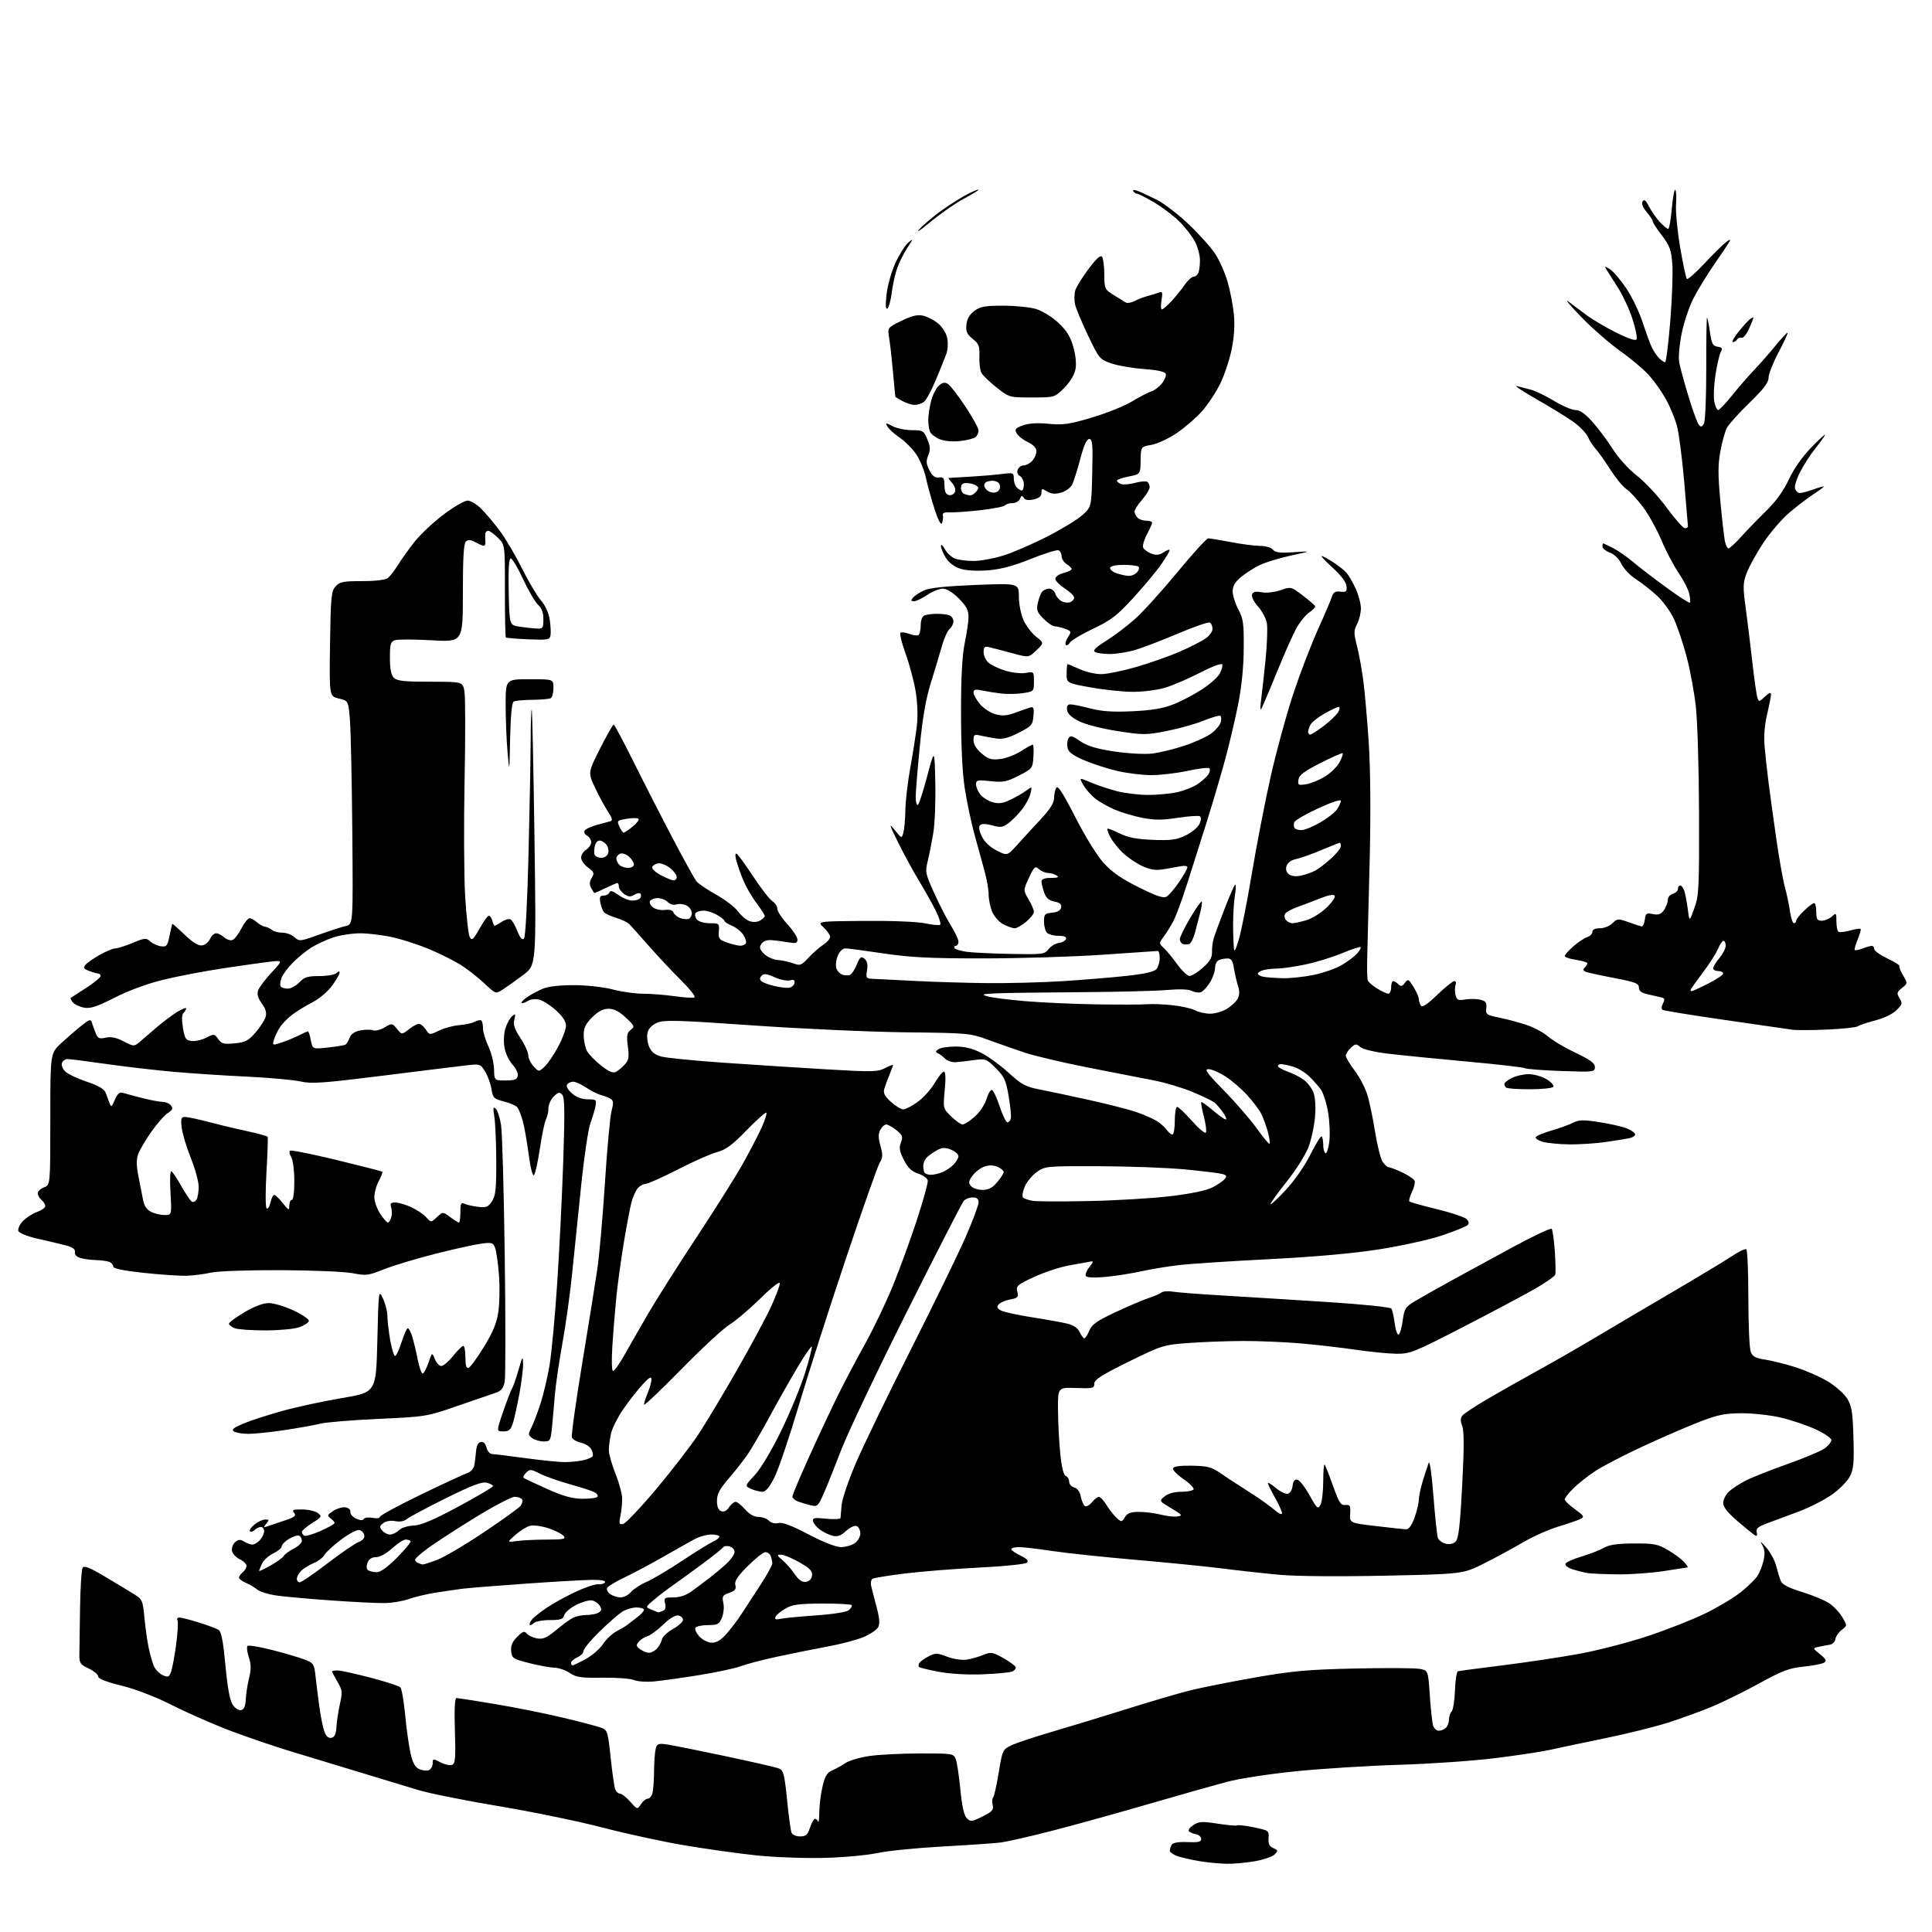<?xml version="1.0" encoding="UTF-8" standalone="no"?>
<svg 
  version="1.1" 
  xmlns="http://www.w3.org/2000/svg" 
  xmlns:xlink="http://www.w3.org/1999/xlink" 
  xmlns:svg="http://www.w3.org/2000/svg"
  xmlns:rdf="http://www.w3.org/1999/02/22-rdf-syntax-ns#"
  xmlns:cc="http://creativecommons.org/ns#"
  xmlns:dc="http://purl.org/dc/elements/1.1/"
  viewBox="0 0 768 768"
  width="768"
  height="768"
>
<style>svg {background-color: white; }</style>"
<path stroke="none" fill="black" fill-rule="evenodd" d="M487.42,740.88C484.71,740.82 480.02,740.36 477.00,739.87C473.98,739.37 470.04,738.49 468.25,737.91C466.46,737.32 465.01,736.32 465.02,735.67C465.02,735.03 465.38,733.94 465.82,733.26C466.31,732.48 468.58,732.11 472.05,732.26C476.31,732.45 477.50,732.18 477.50,731.01C477.50,730.20 476.60,729.37 475.50,729.17C474.40,728.97 473.11,728.44 472.64,728.00C472.17,727.55 472.94,726.43 474.35,725.51C476.57,724.05 477.83,723.97 484.02,724.93C487.93,725.54 491.44,725.85 491.82,725.61C492.20,725.37 495.21,725.73 498.51,726.41C504.33,727.60 504.49,727.72 504.27,730.67C504.09,732.93 504.57,733.95 506.15,734.65C508.08,735.52 508.13,735.73 506.67,737.19C505.79,738.06 502.21,739.28 498.71,739.89C495.20,740.50 490.12,740.95 487.42,740.88zM327.50,738.55C319.80,738.74 307.65,738.28 300.50,737.53C293.35,736.77 280.52,734.97 272.00,733.53C263.48,732.09 248.84,728.91 239.48,726.47C230.13,724.03 211.55,720.20 198.20,717.97C184.85,715.74 170.45,712.85 166.21,711.55C161.97,710.25 150.85,706.87 141.50,704.05C132.15,701.22 120.00,697.54 114.50,695.86C109.00,694.18 99.10,690.80 92.50,688.35C85.90,685.90 75.33,681.29 69.00,678.11C61.78,674.49 54.06,671.49 48.25,670.06C42.15,668.55 39.00,667.31 39.00,666.40C39.00,665.64 37.31,664.22 35.25,663.25C31.88,661.66 31.51,661.10 31.55,657.74C31.58,655.68 31.70,647.36 31.82,639.25C31.93,631.14 32.40,623.92 32.84,623.22C33.46,622.25 35.61,623.09 41.58,626.64C45.94,629.23 51.13,632.36 53.11,633.60C56.59,635.76 56.75,636.13 57.43,643.17C57.82,647.20 58.57,652.52 59.09,655.00C59.62,657.48 60.52,660.68 61.09,662.12C61.67,663.56 63.24,665.24 64.59,665.86C66.75,666.84 67.16,666.70 67.94,664.74C68.43,663.51 69.36,658.59 70.01,653.81C70.66,649.03 70.90,644.64 70.54,644.06C70.18,643.48 70.54,643.00 71.34,643.00C72.14,643.00 75.65,643.90 79.14,645.00C82.64,646.09 86.15,647.41 86.95,647.93C87.98,648.60 88.75,652.65 89.61,661.96C90.42,670.78 91.35,675.89 92.47,677.59C93.40,679.02 94.86,679.98 95.81,679.80C97.01,679.56 97.56,678.32 97.70,675.49C97.81,673.29 98.41,669.48 99.02,667.00C99.87,663.58 99.84,661.60 98.91,658.75C98.23,656.68 98.00,654.67 98.39,654.28C98.78,653.89 103.24,654.63 108.30,655.93C113.36,657.23 119.16,658.94 121.19,659.73C124.71,661.10 124.91,661.43 125.49,666.83C125.83,669.95 126.53,675.51 127.05,679.18C127.57,682.85 128.45,687.05 129.00,688.50C129.66,690.22 130.61,691.03 131.75,690.81C133.02,690.58 133.57,689.38 133.74,686.49C133.87,684.30 134.50,680.17 135.13,677.32C136.18,672.64 136.08,671.80 134.14,668.52C132.96,666.52 132.00,664.69 132.00,664.44C132.00,664.20 133.01,664.02 134.25,664.04C135.49,664.06 141.37,665.35 147.32,666.91C153.27,668.46 158.58,670.18 159.13,670.73C159.68,671.28 160.54,676.17 161.05,681.61C161.56,687.05 162.52,693.91 163.17,696.85C164.04,700.76 164.98,702.49 166.62,703.24C167.86,703.80 169.58,703.99 170.44,703.66C171.30,703.33 172.00,702.14 172.00,701.01C172.00,699.03 172.12,699.01 175.09,700.55C176.79,701.43 178.87,701.88 179.71,701.56C181.00,701.06 181.17,698.96 180.83,687.99C180.56,679.43 180.78,675.00 181.46,675.00C182.03,675.01 189.03,676.10 197.00,677.43C204.97,678.76 217.12,681.20 224.00,682.85C230.88,684.50 237.65,686.28 239.05,686.82C241.47,687.75 241.67,688.40 242.74,698.66C243.37,704.63 244.18,710.30 244.55,711.26C244.91,712.22 245.77,713.00 246.44,713.00C247.12,713.00 248.95,714.43 250.51,716.18C253.34,719.37 253.34,719.37 254.79,717.18C255.59,715.98 256.81,715.00 257.51,715.00C258.20,715.00 259.04,713.99 259.37,712.75C259.70,711.51 259.98,707.58 260.00,704.00C260.02,700.42 260.31,696.46 260.65,695.18C261.21,693.10 261.68,692.93 265.38,693.49C267.65,693.83 278.05,695.92 288.50,698.13C298.95,700.35 308.44,702.53 309.59,702.99C311.45,703.72 311.82,705.15 312.86,715.37C313.50,721.72 314.30,727.61 314.62,728.46C314.96,729.34 316.41,730.00 318.03,730.00C320.36,730.00 321.04,729.40 322.00,726.50C322.64,724.58 323.53,723.00 323.99,723.00C324.46,723.00 325.01,723.53 325.22,724.17C325.44,724.81 325.65,723.04 325.69,720.24C325.73,717.44 326.32,712.83 327.00,710.00C327.96,706.00 328.82,704.60 330.87,703.72C332.32,703.10 334.69,701.79 336.14,700.81C337.59,699.83 341.86,698.58 345.64,698.03C349.41,697.49 358.47,697.03 365.77,697.02C378.62,697.00 379.07,697.07 379.92,699.25C380.41,700.49 381.23,705.91 381.75,711.31C382.40,718.05 383.20,721.63 384.32,722.75C385.83,724.26 386.30,724.21 390.56,722.08C394.43,720.15 395.07,719.42 394.60,717.54C394.29,716.31 394.36,714.97 394.76,714.57C395.16,714.17 396.17,709.71 397.00,704.67C398.46,695.73 398.59,695.46 402.00,693.81C403.93,692.87 411.12,690.47 418.00,688.47C424.88,686.46 438.15,682.42 447.50,679.48C456.85,676.54 468.20,673.20 472.71,672.06C477.23,670.91 488.93,668.58 498.71,666.86C513.86,664.21 519.80,663.68 538.71,663.26C550.93,662.99 562.45,663.05 564.31,663.40C567.70,664.03 567.70,664.03 568.36,673.77C568.72,679.12 569.29,684.51 569.62,685.75C569.96,686.99 570.99,688.00 571.92,688.00C572.84,688.00 574.14,687.46 574.80,686.80C575.46,686.14 576.00,684.65 576.00,683.50C576.00,682.35 576.47,680.93 577.05,680.35C577.63,679.77 578.23,675.99 578.37,671.96C578.52,667.92 579.05,664.50 579.57,664.35C580.08,664.21 588.15,663.13 597.50,661.97C606.85,660.81 620.52,658.75 627.88,657.40C635.24,656.05 647.39,652.90 654.88,650.42C662.37,647.93 672.59,643.92 677.59,641.50C682.59,639.09 688.99,635.28 691.82,633.05C694.65,630.81 697.69,627.87 698.58,626.51C699.47,625.16 700.58,622.35 701.05,620.27C701.68,617.48 701.51,615.85 700.40,614.00C699.45,612.42 700.03,612.78 701.98,615.00C703.67,616.92 705.51,620.29 706.06,622.50C706.62,624.70 707.45,627.40 707.91,628.50C708.48,629.88 711.10,631.23 716.37,632.85C720.56,634.14 725.43,636.17 727.19,637.35C728.95,638.54 731.28,641.02 732.36,642.88C734.33,646.24 734.33,646.24 732.10,647.92C730.88,648.84 729.75,650.48 729.60,651.55C729.44,652.62 728.45,653.63 727.41,653.79C726.36,653.95 724.38,654.32 723.00,654.63C720.50,655.17 720.50,655.17 723.50,657.60C725.91,659.55 726.22,660.21 725.08,660.93C724.29,661.43 720.63,662.14 716.94,662.51C711.30,663.07 708.49,664.13 699.36,669.15C693.39,672.43 684.90,676.61 680.50,678.44C676.10,680.27 668.23,683.13 663.00,684.80C657.77,686.46 646.52,689.25 638.00,690.99C629.48,692.74 619.80,694.77 616.50,695.52C613.20,696.27 603.30,697.78 594.50,698.87C585.70,699.97 568.60,701.16 556.50,701.52C544.40,701.88 525.95,703.03 515.50,704.07C504.60,705.16 492.66,707.00 487.50,708.37C482.55,709.69 468.38,713.71 456.00,717.30C443.62,720.90 426.52,725.64 417.98,727.83C409.44,730.02 400.44,732.07 397.98,732.40C395.52,732.72 385.05,733.45 374.73,734.01C364.40,734.58 352.70,735.75 348.73,736.62C344.75,737.48 335.20,738.35 327.50,738.55zM260.00,668.39C256.98,668.68 253.38,668.43 252.00,667.84C250.62,667.25 245.00,666.83 239.50,666.91C230.97,667.04 229.06,666.76 226.50,665.04C224.85,663.92 222.15,662.99 220.50,662.95C218.85,662.92 214.35,662.10 210.50,661.13C203.91,659.48 203.48,659.20 203.20,656.37C202.98,654.19 203.64,652.64 205.59,650.68C207.81,648.46 208.47,648.24 209.39,649.38C210.00,650.14 211.84,651.00 213.48,651.29C215.87,651.71 217.34,651.07 220.98,648.05C223.46,645.98 226.48,643.78 227.68,643.15C228.89,642.52 231.36,641.99 233.18,641.98C235.01,641.98 237.18,641.54 238.00,641.01C239.16,640.27 239.25,639.65 238.40,638.28C237.79,637.30 236.36,636.36 235.22,636.19C234.09,636.02 231.27,636.84 228.96,638.02C226.66,639.20 224.55,641.02 224.27,642.08C223.86,643.66 222.86,644.00 218.58,644.00C215.73,644.00 212.87,644.53 212.22,645.18C211.57,645.83 210.84,646.17 210.60,645.93C210.36,645.69 210.69,644.80 211.33,643.94C211.97,643.09 214.54,641.00 217.03,639.30C219.53,637.60 224.70,634.72 228.53,632.91C232.36,631.09 236.49,629.69 237.70,629.79C238.91,629.89 240.17,629.53 240.51,628.98C240.88,628.39 239.04,628.00 235.81,628.01C232.89,628.01 221.05,628.68 209.50,629.49C197.95,630.31 186.47,631.22 184.00,631.53C181.53,631.84 176.57,632.56 173.00,633.13C169.43,633.71 164.65,634.85 162.39,635.67C160.12,636.50 155.85,637.20 152.89,637.25C149.92,637.29 140.30,636.82 131.50,636.19C122.70,635.57 112.94,634.69 109.80,634.23C106.67,633.78 103.30,632.73 102.30,631.90C101.31,631.07 99.26,629.86 97.75,629.21C96.24,628.57 95.00,627.64 95.00,627.14C95.00,626.65 95.68,625.68 96.50,625.00C97.33,624.32 98.00,623.16 98.00,622.43C98.00,621.70 96.76,620.52 95.25,619.80C93.74,619.07 92.37,617.55 92.20,616.40C92.04,615.26 92.64,613.72 93.53,612.97C94.82,611.91 95.57,611.87 97.07,612.81C98.12,613.46 99.58,614.00 100.33,614.00C101.08,614.00 102.43,613.18 103.35,612.17C104.26,611.17 105.00,609.59 105.00,608.67C105.00,607.75 104.42,607.00 103.70,607.00C102.99,607.00 101.87,607.53 101.22,608.18C100.57,608.83 99.74,609.07 99.38,608.71C99.01,608.35 99.79,607.15 101.11,606.06C102.42,604.96 104.34,604.05 105.37,604.03C107.01,604.00 107.07,604.22 105.87,605.69C104.69,607.14 104.71,607.30 106.00,606.83C106.83,606.54 109.88,605.51 112.79,604.55C117.14,603.12 117.88,602.56 116.92,601.41C115.95,600.23 116.48,600.01 120.13,600.03C122.53,600.05 125.33,600.69 126.34,601.46C128.07,602.77 127.93,603.02 124.09,605.44C121.84,606.86 120.00,608.44 120.00,608.95C120.00,609.46 120.42,610.14 120.93,610.46C121.45,610.78 124.37,609.93 127.43,608.57C130.49,607.22 133.00,605.80 133.00,605.42C133.00,605.03 132.28,604.19 131.39,603.55C129.97,602.50 130.09,602.17 132.45,600.62C133.92,599.66 136.10,599.02 137.31,599.19C138.59,599.37 139.40,600.12 139.27,601.00C139.14,601.83 140.15,603.02 141.52,603.66C143.15,604.42 144.21,604.47 144.62,603.80C144.96,603.25 146.54,603.06 148.12,603.37C149.71,603.69 151.00,603.52 151.00,602.98C151.00,602.45 158.31,598.47 167.25,594.15C176.19,589.83 184.51,585.97 185.75,585.58C186.98,585.19 188.21,583.88 188.48,582.68C188.74,581.48 189.08,578.93 189.23,577.01C189.41,574.72 190.06,573.41 191.13,573.21C192.18,573.01 192.99,573.81 193.40,575.45C193.77,576.93 194.76,578.01 195.77,578.03C196.72,578.05 202.68,578.78 209.00,579.65C215.32,580.51 222.30,581.22 224.50,581.21C226.70,581.21 229.97,580.88 231.76,580.49C233.56,580.09 235.26,579.38 235.56,578.91C235.85,578.43 235.63,577.17 235.05,576.10C234.48,575.04 232.63,573.86 230.94,573.49C229.25,573.12 227.63,572.19 227.33,571.43C227.04,570.67 228.86,557.55 231.38,542.27C233.90,527.00 236.63,510.00 237.44,504.50C238.25,499.00 239.62,483.49 240.48,470.03C241.34,456.57 242.52,443.80 243.10,441.64C243.92,438.57 243.87,437.53 242.83,436.85C242.10,436.37 240.38,435.69 239.00,435.34C237.62,434.98 234.93,433.63 233.02,432.34C231.10,431.06 228.77,430.00 227.83,430.00C226.89,430.00 225.79,430.52 225.40,431.16C224.98,431.83 225.83,433.32 227.40,434.66C229.14,436.17 231.38,437.00 233.67,437.00C237.01,437.00 237.20,437.17 236.71,439.75C236.42,441.26 235.52,444.30 234.69,446.50C233.87,448.70 232.25,459.50 231.10,470.50C229.95,481.50 228.33,497.29 227.50,505.58C226.68,513.88 224.90,526.70 223.55,534.08C222.21,541.46 220.84,550.88 220.52,555.00C220.19,559.12 219.69,564.86 219.39,567.75C218.89,572.67 218.69,573.00 216.12,573.00C214.61,573.00 212.57,572.40 211.57,571.68C209.92,570.47 209.89,570.10 211.25,567.43C212.06,565.82 213.68,561.58 214.84,558.00C216.00,554.42 217.61,547.66 218.41,542.97C219.22,538.27 220.60,523.65 221.47,510.47C222.35,497.29 223.44,475.25 223.90,461.50C224.56,441.81 224.47,436.21 223.48,435.14C222.42,434.01 221.87,434.13 220.11,435.89C218.95,437.05 218.00,439.15 218.00,440.57C218.00,441.98 217.57,443.94 217.04,444.92C216.51,445.91 215.43,451.11 214.63,456.47C213.83,461.83 212.77,466.63 212.27,467.13C211.73,467.67 210.87,464.31 210.14,458.77C209.46,453.67 208.40,447.70 207.78,445.50C207.16,443.30 206.22,440.93 205.69,440.23C205.15,439.53 202.76,438.46 200.35,437.86C196.33,436.85 195.94,436.46 195.38,432.95C195.04,430.86 193.91,427.73 192.86,426.01C190.98,422.92 190.85,422.87 185.22,423.52C182.08,423.88 167.12,425.72 152.00,427.62C128.39,430.57 123.79,430.89 119.50,429.91C116.75,429.27 107.08,428.40 98.00,427.97C88.92,427.54 75.65,426.66 68.50,426.02C61.35,425.37 49.42,423.98 42.00,422.92C34.58,421.86 27.76,421.00 26.86,421.00C25.95,421.00 24.95,421.69 24.63,422.52C24.31,423.36 24.88,424.88 25.90,425.90C26.92,426.92 30.77,428.76 34.45,429.98C39.10,431.53 41.40,432.86 41.99,434.35C42.45,435.53 43.15,437.40 43.54,438.50C44.16,440.28 44.40,440.13 45.65,437.19C46.66,434.80 47.53,434.03 48.78,434.41C49.72,434.70 53.18,435.62 56.46,436.47C59.74,437.31 63.40,438.00 64.59,438.00C65.78,438.00 67.29,438.64 67.94,439.43C68.90,440.59 68.66,441.18 66.69,442.47C65.34,443.35 62.37,446.74 60.08,450.00C57.79,453.26 55.46,457.26 54.89,458.88C54.17,460.95 54.21,463.56 55.04,467.66C55.68,470.87 56.51,475.06 56.87,476.98C57.30,479.28 58.37,480.88 60.01,481.71C61.38,482.40 63.80,482.98 65.39,482.99C68.28,483.00 68.28,483.00 67.77,474.02C67.46,468.73 67.63,465.27 68.16,465.60C68.67,465.91 70.45,468.60 72.13,471.58C73.82,474.56 75.65,477.28 76.21,477.63C76.77,477.97 77.62,477.64 78.10,476.88C78.58,476.12 78.98,473.85 78.98,471.83C78.99,469.80 77.59,464.63 75.86,460.33C74.13,456.02 72.50,450.59 72.23,448.25C71.81,444.63 72.01,444.00 73.56,444.00C74.56,444.00 78.55,444.85 82.44,445.88C86.32,446.91 93.23,448.57 97.80,449.55C102.36,450.54 106.23,451.61 106.40,451.92C106.57,452.24 106.35,458.57 105.92,466.00C105.49,473.43 105.51,479.88 105.97,480.35C106.42,480.82 107.10,479.80 107.48,478.10C107.85,476.39 108.54,475.00 109.01,475.00C109.47,475.00 111.01,476.46 112.42,478.25C114.78,481.25 114.98,481.33 114.99,479.25C115.00,478.01 115.45,477.00 116.00,477.00C116.58,477.00 117.00,473.83 117.00,469.49C117.00,465.33 116.46,461.10 115.79,460.03C115.12,458.96 114.87,457.79 115.24,457.43C115.61,457.06 123.91,458.71 133.70,461.09C143.49,463.48 151.71,465.57 151.96,465.75C152.21,465.93 151.55,467.68 150.50,469.63C149.45,471.58 148.70,474.60 148.83,476.33C148.96,478.06 150.07,480.94 151.28,482.73C152.50,484.52 153.81,485.99 154.18,485.99C154.56,486.00 155.15,485.10 155.50,484.00C155.85,482.90 155.85,481.10 155.50,480.00C154.99,478.39 155.32,478.00 157.18,478.02C158.46,478.03 161.30,478.87 163.50,479.88C165.70,480.89 168.36,482.69 169.42,483.87C171.34,486.03 171.34,486.03 173.68,483.83C176.02,481.64 176.02,481.64 178.97,483.82C180.59,485.02 182.16,486.00 182.46,486.00C182.76,486.00 183.00,484.15 183.00,481.89C183.00,478.36 183.24,477.89 184.75,478.55C185.71,478.98 188.15,479.52 190.16,479.76C193.28,480.13 194.09,479.79 195.57,477.53C197.02,475.32 197.31,472.60 197.27,461.54C197.24,454.21 196.89,446.26 196.50,443.86C195.93,440.33 196.04,439.73 197.07,440.73C197.78,441.40 198.73,444.33 199.18,447.23C199.64,450.13 200.30,473.47 200.64,499.11C200.99,524.74 200.98,547.28 200.62,549.19C200.10,551.97 199.32,552.89 196.74,553.76C194.96,554.36 188.10,556.71 181.50,559.00C169.70,563.09 169.18,563.17 150.50,564.03C140.05,564.50 129.62,565.36 127.33,565.93C125.04,566.51 118.63,567.65 113.09,568.49C107.55,569.32 101.10,569.99 98.76,569.98C96.42,569.98 93.84,569.55 93.03,569.04C91.91,568.33 92.72,567.62 96.53,565.98C99.27,564.81 106.22,562.54 112.00,560.93C117.78,559.32 128.57,556.99 136.00,555.74C149.50,553.48 149.50,553.48 150.00,532.99C150.50,512.56 150.51,512.51 152.25,516.22C153.21,518.26 154.00,521.38 154.00,523.14C154.00,524.90 154.50,529.19 155.10,532.67C155.71,536.15 156.59,539.00 157.05,539.00C157.52,539.00 158.68,536.52 159.63,533.50C160.59,530.48 161.70,528.00 162.11,528.00C162.51,528.00 163.30,529.46 163.86,531.25C164.41,533.04 165.38,537.09 166.01,540.25C166.63,543.41 167.52,546.00 167.99,546.00C168.45,546.00 169.49,544.09 170.30,541.75C171.76,537.50 171.76,537.50 172.86,540.25C173.46,541.76 174.62,543.00 175.43,543.00C176.24,543.00 178.35,541.20 180.12,539.00C181.89,536.80 183.71,535.00 184.17,535.00C184.63,535.00 185.00,537.06 185.00,539.58C185.00,542.80 185.37,544.04 186.25,543.75C186.94,543.52 189.69,539.77 192.36,535.42C195.96,529.55 197.45,525.94 198.10,521.50C198.59,518.20 198.71,511.68 198.36,507.00C198.01,502.32 197.32,497.43 196.84,496.12C196.03,493.94 195.56,493.80 191.20,494.38C188.59,494.73 180.31,496.57 172.81,498.48C165.31,500.38 156.19,503.13 152.54,504.59C146.42,507.04 145.49,507.16 140.20,506.12C137.06,505.50 124.14,504.96 111.49,504.91C98.77,504.86 86.48,505.29 83.98,505.86C81.49,506.44 77.22,507.00 74.48,507.12C71.74,507.23 63.99,506.73 57.25,505.99C48.98,505.10 45.00,504.27 45.00,503.44C45.00,502.77 44.29,501.94 43.42,501.61C42.55,501.27 40.19,500.96 38.17,500.90C36.15,500.85 33.38,500.48 32.00,500.08C30.44,499.64 29.61,498.75 29.78,497.73C29.98,496.58 28.94,495.80 26.28,495.10C24.20,494.55 19.21,493.36 15.18,492.45C10.93,491.50 7.63,490.20 7.31,489.35C7.00,488.55 7.78,486.80 9.05,485.45C10.31,484.11 12.84,482.46 14.67,481.80C16.50,481.14 18.00,480.07 18.00,479.42C18.00,478.77 17.32,477.68 16.50,477.00C15.67,476.32 15.00,475.12 15.00,474.35C15.00,473.58 16.13,472.52 17.50,472.00C20.00,471.05 20.00,471.05 20.00,444.87C20.00,418.69 20.00,418.69 24.25,414.75C26.59,412.58 30.19,409.46 32.25,407.82C35.66,405.11 36.05,405.00 36.58,406.67C36.90,407.67 37.58,409.55 38.09,410.83C38.88,412.79 39.50,413.05 42.04,412.49C44.18,412.02 46.25,412.45 49.15,413.96C53.09,416.02 53.32,416.03 55.37,414.31C56.54,413.32 59.59,410.71 62.13,408.51C64.68,406.30 68.40,403.51 70.38,402.30C72.37,401.08 74.00,400.43 74.00,400.85C74.00,401.26 73.53,402.07 72.95,402.65C72.27,403.33 72.19,405.43 72.72,408.60C73.44,412.92 73.85,413.54 76.20,413.81C77.67,413.98 80.29,413.38 82.03,412.48C85.08,410.90 85.26,410.93 86.74,413.04C88.06,414.93 88.96,415.16 93.27,414.75C97.56,414.34 98.75,413.71 101.63,410.38C103.47,408.25 105.26,405.45 105.62,404.17C106.05,402.58 105.56,400.90 104.07,398.88C102.60,396.89 102.11,395.23 102.57,393.79C102.94,392.61 105.33,389.42 107.87,386.68C112.50,381.72 112.50,381.72 107.50,382.27C104.75,382.58 96.29,383.77 88.69,384.92C81.10,386.07 70.30,388.14 64.69,389.52C58.52,391.04 50.97,393.82 45.55,396.59C38.43,400.21 35.94,401.02 33.40,400.55C31.64,400.22 29.64,399.27 28.96,398.45C28.27,397.63 27.89,396.83 28.11,396.69C28.32,396.55 31.09,394.75 34.25,392.70C37.41,390.66 40.00,388.53 40.00,387.99C40.00,387.45 39.58,387.00 39.07,387.00C38.55,387.00 36.93,386.54 35.46,385.98C33.27,385.15 33.00,384.70 33.99,383.52C34.65,382.72 37.23,380.92 39.72,379.53C42.21,378.14 44.97,377.00 45.86,377.00C46.74,377.00 49.82,376.02 52.71,374.83C57.51,372.83 58.11,372.78 59.73,374.23C60.70,375.10 62.62,375.97 63.98,376.16C66.21,376.46 66.57,376.03 67.39,372.00C67.90,369.52 68.39,367.39 68.48,367.26C68.58,367.12 70.79,369.06 73.41,371.57C76.63,374.65 78.86,376.02 80.33,375.81C81.52,375.64 82.94,374.49 83.49,373.25C84.03,372.01 85.12,371.00 85.91,371.00C86.70,371.00 88.15,371.73 89.13,372.62C90.12,373.51 91.60,373.98 92.42,373.67C93.24,373.36 94.84,371.28 95.98,369.05C97.11,366.82 98.56,365.00 99.19,365.00C99.82,365.00 101.13,365.71 102.08,366.58C103.04,367.44 104.49,368.25 105.31,368.37C106.13,368.49 107.41,369.08 108.15,369.68C108.89,370.29 110.75,370.77 112.28,370.76C113.81,370.76 115.96,371.56 117.06,372.55C118.98,374.29 119.30,374.26 126.77,371.56C131.02,370.03 135.82,368.47 137.43,368.11C140.36,367.45 140.36,367.45 140.05,330.97C139.88,310.91 139.46,290.92 139.12,286.53C138.50,278.57 138.50,278.57 134.69,277.67C130.89,276.78 130.89,276.78 131.19,255.99C131.47,237.20 131.68,235.00 133.40,233.10C135.06,231.27 136.44,231.00 143.96,231.00C149.38,231.00 153.21,230.53 154.20,229.75C155.07,229.06 156.90,226.70 158.25,224.50C159.61,222.30 162.59,218.14 164.87,215.27C167.16,212.39 172.32,207.55 176.35,204.52C180.38,201.48 184.67,199.00 185.87,199.00C187.08,199.00 189.53,200.46 191.31,202.25C193.10,204.04 196.41,207.97 198.67,211.00C200.94,214.03 204.92,220.78 207.52,226.00C210.12,231.22 213.52,236.94 215.06,238.71C216.78,240.68 218.12,243.63 218.53,246.34C218.89,248.77 219.03,251.61 218.83,252.63C218.50,254.32 217.62,254.46 209.98,254.14C205.32,253.94 201.32,253.61 201.09,253.40C200.86,253.18 200.69,244.82 200.71,234.80C200.74,216.59 200.74,216.59 197.95,213.79C196.41,212.26 194.67,211.00 194.08,211.00C193.48,211.00 192.95,211.56 192.88,212.25C192.82,212.94 192.85,214.29 192.95,215.25C193.05,216.21 192.76,216.98 192.31,216.96C191.87,216.95 190.38,216.31 189.00,215.55C187.25,214.58 186.13,214.47 185.25,215.21C184.33,215.97 184.00,221.34 184.00,235.74C184.00,255.24 184.00,255.24 171.59,254.52C164.76,254.13 158.24,254.11 157.09,254.47C155.26,255.05 155.00,255.92 155.00,261.50C155.00,265.95 155.47,268.33 156.57,269.43C157.84,270.69 160.65,271.00 171.03,271.00C183.91,271.00 183.91,271.00 184.61,274.73C185.00,276.79 185.03,292.65 184.68,309.98C184.34,327.32 184.44,348.08 184.90,356.12C185.37,364.15 186.20,371.53 186.74,372.50C187.59,374.02 188.14,373.55 190.62,369.14C192.20,366.31 193.88,364.00 194.34,364.00C194.81,364.00 195.42,364.90 195.71,366.00C196.00,367.10 196.42,368.00 196.65,368.00C196.88,368.00 198.16,367.29 199.49,366.41C200.82,365.54 202.40,365.13 203.00,365.50C203.60,365.87 204.80,367.96 205.68,370.15C206.75,372.84 207.60,373.80 208.28,373.12C208.89,372.51 209.61,359.16 210.09,339.80C210.53,322.04 210.91,301.69 210.94,294.58C210.97,287.48 211.17,281.85 211.37,282.08C211.58,282.31 212.07,305.27 212.46,333.09C213.18,383.69 213.18,383.69 207.95,387.59C205.08,389.74 201.45,392.32 199.89,393.33C197.05,395.16 197.05,395.16 192.44,390.83C189.90,388.45 185.73,385.18 183.16,383.57C180.60,381.96 175.12,379.21 170.99,377.46C166.86,375.70 160.25,373.53 156.29,372.63C152.34,371.74 146.46,371.00 143.23,371.00C140.00,371.00 135.14,371.75 132.43,372.66C129.72,373.58 125.84,375.37 123.81,376.64C121.77,377.91 118.49,380.58 116.50,382.57C114.51,384.56 112.45,387.31 111.93,388.68C111.41,390.05 111.24,391.58 111.55,392.08C111.86,392.59 113.14,393.00 114.38,393.00C115.63,393.00 117.71,391.87 119.00,390.50C120.97,388.41 122.27,388.00 126.97,388.00C130.07,388.00 133.14,387.46 133.80,386.80C134.54,386.06 135.00,386.00 135.00,386.65C135.00,387.23 133.65,389.56 132.01,391.83C130.33,394.14 126.92,397.03 124.26,398.40C121.64,399.74 117.98,401.98 116.12,403.38C114.26,404.77 111.97,407.17 111.04,408.71C110.11,410.24 109.11,412.44 108.81,413.59C108.29,415.60 108.40,415.63 112.26,414.30C114.45,413.54 117.51,412.27 119.07,411.46C120.63,410.66 122.13,410.00 122.41,410.00C122.68,410.00 123.21,411.59 123.57,413.54C124.24,417.07 124.24,417.07 130.37,416.41C133.74,416.04 136.87,415.53 137.31,415.27C137.76,415.02 138.51,413.78 138.99,412.53C139.57,411.00 140.99,410.04 143.29,409.60C145.18,409.25 147.44,409.23 148.31,409.57C149.18,409.90 151.24,409.38 152.89,408.41C155.83,406.67 155.92,406.68 157.80,409.00C159.72,411.37 159.72,411.37 162.49,409.18C164.02,407.98 165.83,407.00 166.51,407.00C167.20,407.00 168.43,408.01 169.25,409.25C170.74,411.49 170.74,411.49 174.62,409.63C176.75,408.61 180.34,407.66 182.59,407.51C184.84,407.36 187.59,406.76 188.71,406.16C189.82,405.56 191.02,405.35 191.37,405.70C191.72,406.05 192.01,407.50 192.02,408.92C192.03,410.34 193.00,413.52 194.16,416.00C195.33,418.48 196.33,422.52 196.39,425.00C196.50,429.50 196.50,429.50 200.99,429.50C204.56,429.50 205.55,429.12 205.83,427.65C206.02,426.63 205.06,424.61 203.70,423.15C202.29,421.66 200.91,418.65 200.52,416.27C200.12,413.83 200.31,410.59 200.97,408.60C201.59,406.71 202.78,404.60 203.61,403.91C204.92,402.82 205.03,403.02 204.46,405.31C203.95,407.33 204.53,409.09 206.90,412.66C208.60,415.23 210.00,418.31 210.00,419.48C210.00,420.66 210.95,422.64 212.11,423.88C214.21,426.15 214.21,426.15 216.51,423.99C217.78,422.80 220.21,419.21 221.91,416.02C223.61,412.83 225.00,409.10 225.00,407.73C225.00,406.09 223.64,404.00 221.03,401.64C218.84,399.67 215.85,397.75 214.37,397.38C212.83,396.99 210.88,397.22 209.75,397.92C208.68,398.59 207.60,398.93 207.35,398.68C207.09,398.43 208.15,397.35 209.69,396.28C211.24,395.22 214.07,393.72 216.00,392.95C218.15,392.09 222.97,391.57 228.50,391.61C233.55,391.65 240.20,392.41 243.64,393.34C247.02,394.25 252.42,395.01 255.64,395.02C258.86,395.03 264.57,395.48 268.33,396.03C272.09,396.57 275.58,396.76 276.08,396.45C276.58,396.14 274.18,393.10 270.74,389.69C267.31,386.28 261.57,380.18 258.00,376.12C254.43,372.06 250.92,368.14 250.21,367.40C249.49,366.66 247.13,365.52 244.94,364.86C242.76,364.21 240.56,363.17 240.05,362.56C239.54,361.94 238.90,360.21 238.63,358.72C238.23,356.56 238.52,356.00 239.98,356.00C241.00,356.00 242.03,355.44 242.27,354.75C242.59,353.86 243.61,354.15 245.82,355.75C247.52,356.99 250.04,358.00 251.40,358.00C252.77,358.00 254.18,357.52 254.54,356.93C254.90,356.35 254.91,355.58 254.55,355.22C254.20,354.87 253.09,355.09 252.08,355.72C250.66,356.61 249.77,356.53 248.12,355.37C246.96,354.56 246.00,353.24 246.00,352.44C246.00,351.65 245.75,351.00 245.45,351.00C245.15,351.00 243.04,351.90 240.76,353.00C238.49,354.10 236.50,355.00 236.35,355.00C236.20,355.00 235.59,354.11 235.01,353.02C234.24,351.58 234.30,350.48 235.23,348.96C236.35,347.12 236.18,346.65 233.75,344.86C232.24,343.74 231.00,341.97 231.00,340.93C231.00,339.88 231.90,338.45 233.00,337.77C234.10,337.08 235.00,335.75 235.00,334.81C235.00,333.87 234.26,332.69 233.36,332.18C232.46,331.68 232.03,330.77 232.40,330.16C232.78,329.55 234.98,328.54 237.29,327.91C239.61,327.29 242.06,326.61 242.74,326.42C243.61,326.17 243.31,325.07 241.74,322.73C240.51,320.89 238.19,316.63 236.60,313.26C233.70,307.14 233.70,307.14 238.54,297.57C241.21,292.31 243.64,288.01 243.94,288.02C244.25,288.03 247.79,294.67 251.82,302.77C255.84,310.87 262.82,324.52 267.33,333.10C271.83,341.69 276.14,349.47 276.91,350.39C277.68,351.32 281.19,353.68 284.71,355.65C288.23,357.62 292.10,360.58 293.31,362.23C294.51,363.87 296.54,365.62 297.82,366.11C299.26,366.66 300.86,366.61 302.07,365.96C303.13,365.40 304.00,364.57 304.00,364.13C304.00,363.69 302.50,361.34 300.66,358.91C298.82,356.49 296.40,352.25 295.29,349.50C294.17,346.75 292.96,343.22 292.59,341.67C292.17,339.88 292.29,339.06 292.92,339.45C293.47,339.79 296.43,343.89 299.51,348.56C302.58,353.22 305.98,357.59 307.05,358.26C308.12,358.93 309.00,360.28 309.00,361.26C309.00,362.24 310.80,365.00 313.00,367.38C315.20,369.77 317.00,372.51 317.00,373.47C317.00,374.94 316.40,375.11 313.25,374.57C311.19,374.21 308.21,373.82 306.62,373.71C304.81,373.58 303.34,374.14 302.64,375.24C301.75,376.62 301.97,377.42 303.72,379.16C304.93,380.37 307.41,381.48 309.23,381.62C311.06,381.76 313.85,382.37 315.43,382.97C318.05,383.97 318.57,383.77 321.40,380.70C323.10,378.85 325.74,376.54 327.25,375.56C328.76,374.57 330.00,373.16 330.00,372.43C330.00,371.69 328.82,369.99 327.38,368.65C324.77,366.23 324.77,366.23 343.63,366.07C354.64,365.98 364.72,366.39 367.82,367.05C370.74,367.68 373.42,367.92 373.76,367.58C374.10,367.23 373.35,364.83 372.08,362.23C370.82,359.64 367.86,354.34 365.51,350.46C363.16,346.59 359.35,339.61 357.05,334.96C353.43,327.62 353.24,326.96 355.66,329.94C358.44,333.38 358.44,333.38 359.12,330.94C359.49,329.60 359.85,325.55 359.90,321.94C359.96,318.34 360.85,310.69 361.90,304.94C362.94,299.20 364.11,291.70 364.49,288.28C364.91,284.58 364.70,279.10 363.98,274.78C363.31,270.77 361.50,264.02 359.96,259.76C358.41,255.51 357.53,251.79 357.99,251.51C358.45,251.22 360.03,251.44 361.50,252.00C362.97,252.56 364.58,252.76 365.08,252.45C365.59,252.14 366.00,250.38 366.00,248.55C366.00,246.43 366.58,244.99 367.58,244.61C368.45,244.27 370.66,244.00 372.50,244.00C374.34,244.00 376.55,244.27 377.42,244.61C378.29,244.94 379.00,246.01 379.00,246.98C379.00,247.96 378.32,249.32 377.49,250.01C376.66,250.70 375.27,253.79 374.40,256.88C373.53,259.97 371.56,266.55 370.01,271.50C368.03,277.88 366.74,285.31 365.60,297.01C364.72,306.10 364.00,314.98 364.00,316.76C364.00,318.54 364.35,320.00 364.77,320.00C365.20,320.00 366.89,314.94 368.52,308.75C371.50,297.50 371.50,297.50 371.79,311.00C371.96,318.43 371.61,327.43 371.02,331.00C370.43,334.57 369.44,339.61 368.81,342.18C367.71,346.63 367.85,347.27 371.43,355.18C373.50,359.76 376.50,365.56 378.10,368.09C379.69,370.61 381.00,373.42 381.00,374.34C381.00,375.25 380.52,376.00 379.94,376.00C379.36,376.00 379.13,376.40 379.43,376.88C379.73,377.37 381.89,378.03 384.24,378.36C386.58,378.68 394.49,379.06 401.82,379.20C414.44,379.45 415.23,379.35 416.82,377.31C417.74,376.12 419.59,375.01 420.92,374.83C422.25,374.65 423.53,373.94 423.76,373.25C424.03,372.42 423.04,372.00 420.78,372.00C418.92,372.00 416.86,371.46 416.20,370.80C415.54,370.14 415.00,368.14 415.00,366.36C415.00,363.44 415.32,363.10 418.24,362.81C420.38,362.61 421.60,361.90 421.82,360.74C422.06,359.47 421.31,358.81 419.13,358.38C416.93,357.94 415.83,356.95 415.06,354.74C414.48,353.07 414.00,351.09 414.00,350.35C414.00,349.46 415.28,348.99 417.75,348.98C420.54,348.97 421.12,348.72 420.00,348.00C419.18,347.47 417.64,347.02 416.58,347.02C415.52,347.01 413.91,346.32 413.00,345.50C411.49,344.14 411.13,344.45 409.03,348.93C406.72,353.86 406.72,353.86 408.86,357.49C410.04,359.48 411.00,361.72 411.00,362.47C411.00,363.21 409.62,364.99 407.92,366.41C406.23,367.83 404.18,369.00 403.37,369.00C402.56,369.00 400.54,368.30 398.87,367.43C397.19,366.56 395.21,364.36 394.42,362.47C393.64,360.59 393.00,357.50 393.00,355.58C393.00,353.67 392.27,349.49 391.38,346.30C390.49,343.11 388.66,336.45 387.32,331.50C385.98,326.55 384.23,318.23 383.45,313.00C382.55,307.08 382.02,295.77 382.02,283.00C382.03,268.74 382.49,260.37 383.52,255.50C384.33,251.65 385.00,246.99 385.00,245.13C385.00,242.55 384.09,240.86 381.12,237.88C378.70,235.46 376.30,234.00 374.76,234.00C373.39,234.00 370.62,235.12 368.60,236.50C366.57,237.87 364.20,239.00 363.33,239.00C362.09,239.00 362.00,238.70 362.92,237.59C363.57,236.82 365.53,235.52 367.30,234.71C369.49,233.69 375.93,233.01 387.75,232.53C405.00,231.84 405.00,231.84 405.02,237.17C405.03,240.18 405.85,244.28 406.90,246.58C407.92,248.82 410.17,251.77 411.90,253.12C415.04,255.58 415.04,255.58 411.98,258.51C408.93,261.45 408.93,261.45 402.21,259.61C398.52,258.60 394.49,257.55 393.25,257.27C391.39,256.85 391.00,257.19 391.00,259.23C391.00,260.58 391.86,262.47 392.91,263.41C393.95,264.36 396.99,265.80 399.66,266.62C402.33,267.43 405.95,267.83 407.75,267.50C410.97,266.91 411.00,266.94 411.00,270.89C411.00,274.84 410.96,274.88 406.56,275.54C404.11,275.91 400.17,275.97 397.81,275.67C395.44,275.37 392.04,274.82 390.25,274.45C387.70,273.92 387.00,274.10 387.00,275.31C387.00,276.16 388.15,278.22 389.56,279.89C390.97,281.57 393.73,283.38 395.69,283.92C398.37,284.66 400.26,284.53 403.37,283.39C405.64,282.55 408.32,281.61 409.32,281.30C410.89,280.81 411.09,281.25 410.82,284.59C410.52,288.15 410.08,288.66 405.00,291.26C400.93,293.34 398.59,293.94 396.00,293.56C394.07,293.27 391.26,292.75 389.75,292.40C387.31,291.84 387.00,292.05 387.00,294.29C387.00,295.91 388.15,297.79 390.20,299.52C392.85,301.74 394.12,302.13 397.49,301.75C399.74,301.50 403.46,300.10 405.77,298.65C408.07,297.19 410.22,296.00 410.53,296.00C410.85,296.00 410.97,298.14 410.80,300.75C410.51,305.41 410.39,305.56 405.00,308.32C400.18,310.79 398.79,311.07 393.75,310.52C388.51,309.96 388.00,310.07 388.00,311.84C388.00,312.91 388.79,314.73 389.75,315.90C390.71,317.07 392.91,318.42 394.63,318.91C397.00,319.58 398.69,319.34 401.63,317.92C403.76,316.90 406.59,315.27 407.92,314.30C410.33,312.53 410.33,312.53 409.61,315.52C409.21,317.16 407.64,320.05 406.13,321.94C404.62,323.82 402.24,326.23 400.84,327.27C398.66,328.90 397.72,329.02 394.43,328.11C391.93,327.42 390.22,327.38 389.59,328.01C388.96,328.64 389.21,330.21 390.28,332.45C391.34,334.68 393.44,336.70 396.16,338.08C400.39,340.24 400.39,340.24 404.33,335.87C406.50,333.47 410.68,328.91 413.63,325.75C417.40,321.71 419.00,319.18 419.02,317.25C419.02,315.74 419.43,313.88 419.91,313.11C420.54,312.12 422.68,315.46 427.44,324.80C431.28,332.35 436.01,340.02 438.64,342.95C441.99,346.67 445.69,349.25 452.66,352.71C459.99,356.35 462.51,357.18 463.81,356.38C464.74,355.81 466.96,353.19 468.75,350.56C470.54,347.93 472.00,345.32 472.00,344.77C472.00,344.17 470.70,344.04 468.75,344.44C466.96,344.81 463.82,345.36 461.78,345.66C459.16,346.04 456.77,345.58 453.72,344.11C451.34,342.95 447.92,340.57 446.12,338.82C444.33,337.06 442.18,334.31 441.35,332.72C440.53,331.12 440.02,329.64 440.23,329.44C440.44,329.23 442.61,330.06 445.05,331.28C448.37,332.93 451.73,333.59 458.23,333.85C465.54,334.14 467.67,333.85 471.33,332.08C473.73,330.92 476.19,328.87 476.81,327.52C477.50,326.00 477.56,324.85 476.97,324.48C476.45,324.16 472.47,324.44 468.13,325.10C461.95,326.05 458.90,326.04 454.06,325.09C450.66,324.42 445.76,322.97 443.19,321.87C440.61,320.76 437.15,318.82 435.50,317.54C433.85,316.27 431.69,313.84 430.70,312.13C428.90,309.03 428.90,309.03 433.50,311.00C436.03,312.08 440.73,313.65 443.94,314.49C447.16,315.32 452.74,316.00 456.35,316.00C459.95,316.00 465.16,315.52 467.91,314.92C470.67,314.33 474.36,312.87 476.12,311.67C477.88,310.48 479.79,308.73 480.37,307.80C480.95,306.86 481.12,305.78 480.73,305.40C480.35,305.02 476.42,305.48 472.00,306.44C467.59,307.39 461.08,308.15 457.55,308.12C454.02,308.10 448.07,307.37 444.32,306.52C440.57,305.66 434.68,303.77 431.23,302.32C426.73,300.43 424.80,299.04 424.39,297.41C424.08,296.17 424.21,294.44 424.69,293.58C425.45,292.23 426.07,292.36 429.41,294.64C432.24,296.56 435.81,297.64 442.88,298.71C448.30,299.53 454.86,299.90 457.90,299.56C460.88,299.22 466.73,297.80 470.90,296.40C475.08,295.00 479.90,292.78 481.62,291.47C483.34,290.17 484.98,288.17 485.28,287.05C485.57,285.92 485.48,284.80 485.08,284.55C484.67,284.30 481.68,285.17 478.42,286.48C475.16,287.80 468.58,289.65 463.79,290.59C455.61,292.19 454.41,292.19 444.29,290.63C438.22,289.69 431.53,287.99 429.00,286.73C425.97,285.23 424.40,283.77 424.18,282.25C423.96,280.68 424.37,280.00 425.54,280.00C426.46,280.00 429.98,280.72 433.36,281.61C437.86,282.78 442.30,283.09 450.00,282.74C457.47,282.41 462.13,281.65 466.15,280.10C469.25,278.91 474.43,276.23 477.65,274.14C480.87,272.06 484.11,269.19 484.87,267.77C485.62,266.36 486.07,264.72 485.87,264.13C485.66,263.51 481.89,264.91 477.00,267.42C472.32,269.83 466.06,272.51 463.07,273.40C460.08,274.28 454.46,275.01 450.57,275.02C446.68,275.03 439.11,274.25 433.75,273.29C424.00,271.54 424.00,271.54 424.00,267.77C424.00,265.70 424.18,264.00 424.39,264.00C424.61,264.00 426.74,264.89 429.14,265.98C431.54,267.07 435.35,267.97 437.62,267.98C439.89,267.99 446.19,266.72 451.62,265.15C457.05,263.58 464.88,260.83 469.00,259.02C473.12,257.22 477.74,254.87 479.25,253.80C480.76,252.74 482.00,251.02 482.00,249.99C482.00,248.96 481.54,247.84 480.98,247.49C480.43,247.15 474.69,249.11 468.23,251.86C461.78,254.60 454.06,257.56 451.07,258.43C448.08,259.29 443.58,259.99 441.07,259.98C438.56,259.98 435.92,259.60 435.21,259.15C434.31,258.58 435.66,257.25 439.71,254.74C442.89,252.76 448.09,248.82 451.26,245.98C454.43,243.14 462.00,234.78 468.07,227.41C474.15,220.03 479.66,214.00 480.31,214.00C480.97,214.00 485.03,214.68 489.34,215.50C493.65,216.33 498.88,217.00 500.97,217.00C503.11,217.00 505.29,217.65 506.00,218.50C506.96,219.66 508.82,219.88 514.37,219.51C521.50,219.02 521.50,219.02 512.95,220.89C508.24,221.92 502.56,223.69 500.33,224.83C498.10,225.97 494.86,228.09 493.13,229.54C490.96,231.37 490.00,233.06 490.00,235.06C490.00,236.64 491.01,239.86 492.25,242.22C494.23,245.98 494.49,247.89 494.40,258.00C494.34,265.54 493.54,273.29 492.08,280.50C490.86,286.55 488.51,296.45 486.86,302.50C485.21,308.55 481.88,319.80 479.45,327.50C477.03,335.20 473.54,346.23 471.69,352.00C469.84,357.77 467.51,364.07 466.51,366.00C465.51,367.93 463.78,370.74 462.66,372.25C460.62,375.00 460.62,375.00 462.71,376.94C463.86,378.01 466.27,380.94 468.07,383.44C469.87,385.95 472.05,387.98 472.92,387.96C473.79,387.94 476.16,386.45 478.19,384.66C480.94,382.22 481.86,380.65 481.79,378.44C481.75,376.82 482.05,374.37 482.47,373.00C482.89,371.62 484.80,366.45 486.70,361.50C488.61,356.55 490.52,352.14 490.94,351.69C491.37,351.25 491.31,353.45 490.82,356.59C490.33,359.73 490.06,366.16 490.21,370.90C490.50,379.50 490.50,379.50 492.29,374.00C493.28,370.98 495.66,359.05 497.58,347.50C499.51,335.95 502.92,318.40 505.16,308.50C507.40,298.60 511.39,283.98 514.03,276.00C516.67,268.02 521.06,256.55 523.78,250.50C526.51,244.45 529.06,238.46 529.46,237.19C530.01,235.41 530.78,234.95 532.84,235.19C535.14,235.46 535.47,235.16 535.26,233.00C535.12,231.45 533.06,228.70 529.82,225.75C526.96,223.14 524.94,221.00 525.33,221.00C525.72,221.00 527.72,222.07 529.77,223.37C531.82,224.67 534.26,226.59 535.20,227.64C536.13,228.68 537.80,231.55 538.92,234.02C540.04,236.48 540.97,239.98 540.98,241.80C540.99,243.61 540.31,246.43 539.47,248.05C538.12,250.67 538.11,251.65 539.41,256.75C540.22,259.91 541.35,266.10 541.93,270.50C542.51,274.90 543.48,285.93 544.08,295.00C544.77,305.35 544.92,322.49 544.49,341.00C544.11,357.23 543.67,374.54 543.52,379.48C543.37,384.43 543.46,389.03 543.72,389.71C543.98,390.40 545.67,391.87 547.47,392.98C549.27,394.09 551.25,395.00 551.87,395.00C552.49,395.00 553.00,393.88 553.00,392.50C553.00,391.12 553.36,390.00 553.80,390.00C554.24,390.00 555.17,390.56 555.87,391.25C556.88,392.25 557.40,392.14 558.46,390.71C559.69,389.04 559.94,389.16 561.89,392.32C563.05,394.20 564.01,396.36 564.02,397.12C564.02,397.88 564.38,399.05 564.81,399.73C565.36,400.59 567.30,399.32 571.30,395.48C574.44,392.47 577.50,390.00 578.11,390.00C578.72,390.00 578.94,390.71 578.61,391.58C578.27,392.45 578.27,394.21 578.59,395.50C579.10,397.53 579.63,397.77 582.53,397.30C584.38,397.00 587.07,397.05 588.51,397.41C590.64,397.95 591.07,398.57 590.82,400.74C590.52,403.24 590.85,403.48 596.00,404.53C599.02,405.14 603.90,406.45 606.84,407.43C609.78,408.42 613.62,410.48 615.38,412.03C617.14,413.57 622.05,416.48 626.29,418.50C632.16,421.28 634.00,422.64 634.00,424.18C634.00,426.13 633.54,426.19 620.62,425.74C613.27,425.48 606.78,424.98 606.21,424.63C605.64,424.28 595.34,423.09 583.33,422.00C571.33,420.90 557.23,419.50 552.00,418.88C546.35,418.21 541.79,417.13 540.75,416.22C539.17,414.84 538.80,414.87 537.00,416.50C535.90,417.50 535.00,418.91 535.00,419.65C535.00,420.38 536.53,422.99 538.40,425.44C540.27,427.89 542.51,432.06 543.38,434.70C544.25,437.34 545.67,444.00 546.54,449.50C547.41,455.00 548.78,460.51 549.58,461.75C550.39,462.99 551.49,464.00 552.03,464.00C552.58,464.00 555.01,464.93 557.43,466.07C559.86,467.21 562.06,468.72 562.33,469.41C562.59,470.11 562.12,472.11 561.27,473.87C560.42,475.62 559.96,477.30 560.26,477.59C560.56,477.89 565.46,479.27 571.15,480.65C576.84,482.04 582.16,483.81 582.96,484.58C583.93,485.52 584.08,486.32 583.41,486.99C582.86,487.54 578.38,489.36 573.46,491.03C568.47,492.73 557.40,495.19 548.50,496.59C537.91,498.26 523.04,499.59 504.50,500.54C489.10,501.32 472.90,502.39 468.50,502.91C464.10,503.42 457.35,504.54 453.50,505.40C449.65,506.25 443.30,507.24 439.39,507.60C434.97,508.00 432.04,507.87 431.65,507.24C431.31,506.69 431.92,505.10 433.01,503.71C434.80,501.44 434.83,501.22 433.25,501.53C432.29,501.72 428.57,502.39 425.00,503.03C421.43,503.66 415.19,505.71 411.14,507.58C404.38,510.70 403.83,511.17 404.40,513.44C404.95,515.63 404.63,515.98 401.54,516.56C399.63,516.92 397.58,517.81 396.97,518.53C396.13,519.54 396.36,520.12 397.91,520.95C399.03,521.55 404.58,522.76 410.23,523.64C415.88,524.52 422.21,525.66 424.29,526.17C426.81,526.79 428.46,527.92 429.20,529.55C429.82,530.90 430.64,532.00 431.04,532.00C431.43,532.00 432.33,530.62 433.03,528.94C434.05,526.46 436.05,525.06 443.58,521.54C448.69,519.15 454.58,516.65 456.68,515.97C458.78,515.29 461.03,514.32 461.67,513.81C462.32,513.30 464.35,513.14 466.17,513.45C468.00,513.76 477.15,514.46 486.50,515.01C495.85,515.56 514.52,516.73 528.00,517.60C542.10,518.51 552.77,519.62 553.13,520.22C553.49,520.79 554.07,523.46 554.43,526.16C554.79,528.86 555.50,530.81 556.01,530.49C556.52,530.18 557.25,527.63 557.62,524.83C558.23,520.22 558.68,519.51 562.40,517.28C564.65,515.93 571.00,512.34 576.50,509.30C582.00,506.27 593.16,500.19 601.31,495.78C609.45,491.38 616.43,488.09 616.81,488.47C617.19,488.85 617.75,492.84 618.06,497.33C618.37,501.82 618.44,506.04 618.22,506.71C618.00,507.37 614.37,509.90 610.16,512.33C605.95,514.76 593.12,521.57 581.66,527.48C561.89,537.66 560.51,538.21 554.94,538.13C551.72,538.08 544.44,537.37 538.79,536.53C533.13,535.70 523.33,534.57 517.00,534.02C510.68,533.47 500.32,533.04 494.00,533.06C487.68,533.09 477.93,533.45 472.34,533.87C462.47,534.61 461.81,534.82 448.59,541.33C437.92,546.58 435.00,548.45 435.00,550.01C435.00,551.85 434.41,551.99 427.75,551.75C420.50,551.50 420.50,551.50 420.57,560.50C420.60,565.45 421.01,573.25 421.47,577.84C422.02,583.27 422.78,586.36 423.66,586.70C424.39,586.98 425.00,588.01 425.00,588.99C425.00,589.97 425.90,591.00 427.01,591.29C428.27,591.62 429.25,592.98 429.64,594.93C429.98,596.64 430.72,598.33 431.29,598.68C431.86,599.03 433.11,598.35 434.07,597.16C435.03,595.97 436.27,595.00 436.83,595.00C437.38,595.00 438.76,596.49 439.89,598.32C441.01,600.14 442.82,602.43 443.90,603.41C445.79,605.12 445.92,605.11 447.17,603.09C448.17,601.49 449.50,601.00 452.80,601.00C455.17,601.00 459.06,601.49 461.43,602.09C463.80,602.68 466.81,603.02 468.12,602.82C470.23,602.51 469.95,602.15 465.61,599.56C460.72,596.65 460.72,596.65 462.97,594.82C464.37,593.69 466.85,593.00 469.55,593.00C471.93,593.00 474.14,592.58 474.46,592.06C474.78,591.55 472.98,589.71 470.47,587.98C467.95,586.25 466.07,584.30 466.30,583.66C466.56,582.91 469.21,582.55 473.89,582.64C480.01,582.76 481.67,583.19 485.15,585.60C487.39,587.16 490.00,588.89 490.95,589.46C491.89,590.03 495.33,592.25 498.58,594.38C501.84,596.52 505.51,599.19 506.75,600.31C507.98,601.43 509.25,602.08 509.56,601.77C509.87,601.46 508.75,598.76 507.07,595.77C505.38,592.78 504.00,590.00 504.00,589.58C504.00,589.16 505.41,590.01 507.13,591.46C508.86,592.91 510.99,593.96 511.88,593.79C512.81,593.61 513.64,592.29 513.82,590.68C514.04,588.76 514.64,587.98 515.72,588.19C516.59,588.36 518.76,591.14 520.55,594.37C523.54,599.76 523.89,600.07 524.90,598.19C525.51,597.06 526.00,592.88 526.00,588.90C526.00,584.92 526.25,581.92 526.55,582.22C526.86,582.52 528.36,586.31 529.89,590.64C532.27,597.34 532.99,598.47 534.81,598.27C536.67,598.06 536.91,598.50 536.72,601.72C536.50,605.40 536.50,605.40 547.00,606.64C552.77,607.31 558.20,607.90 559.05,607.93C560.02,607.98 561.24,606.23 562.31,603.25C563.24,600.64 564.01,597.46 564.00,596.19C564.00,594.92 564.71,591.54 565.58,588.69C566.45,585.83 567.50,582.63 567.91,581.56C568.34,580.42 569.13,585.84 569.81,594.70C570.45,602.99 571.26,610.51 571.60,611.40C571.94,612.29 573.33,613.30 574.69,613.64C576.26,614.03 577.71,613.72 578.66,612.77C579.80,611.63 580.40,606.45 581.24,590.51C582.01,575.81 582.02,568.90 581.27,566.91C580.50,564.87 580.52,563.71 581.35,562.69C581.98,561.92 586.33,559.04 591.00,556.30C595.67,553.56 604.67,548.46 611.00,544.98C617.33,541.50 627.90,535.43 634.50,531.49C641.10,527.55 654.83,519.45 665.00,513.49C675.17,507.53 685.71,501.17 688.42,499.37C691.12,497.57 693.71,496.32 694.17,496.60C694.63,496.89 695.00,505.61 695.00,515.99C695.00,526.38 695.42,535.97 695.93,537.31C696.67,539.26 697.83,539.90 701.68,540.47C704.33,540.87 709.79,542.23 713.80,543.51C717.82,544.78 723.59,547.32 726.63,549.16C729.66,551.00 733.10,554.06 734.28,555.96C736.09,558.89 736.48,561.28 736.77,571.46C737.07,581.59 736.83,584.05 735.31,586.98C734.31,588.90 731.07,592.15 728.10,594.22C725.13,596.28 719.28,599.26 715.10,600.83C710.92,602.40 705.32,604.48 702.66,605.46C698.80,606.88 697.93,607.61 698.32,609.12C698.64,610.36 698.42,610.77 697.66,610.33C697.02,609.96 693.91,607.44 690.75,604.73C686.76,601.31 685.00,599.08 685.00,597.44C685.00,596.14 686.01,594.12 687.25,592.95C688.49,591.78 691.52,589.79 694.00,588.53C696.48,587.27 703.90,584.33 710.50,582.00C717.10,579.67 723.74,576.89 725.25,575.81C726.76,574.74 728.00,573.22 728.00,572.44C728.00,571.66 725.11,569.71 721.58,568.11C718.04,566.51 711.86,564.43 707.83,563.49C703.80,562.55 696.90,561.79 692.49,561.79C685.87,561.79 683.03,562.35 675.99,565.04C671.32,566.83 661.22,571.19 653.53,574.74C645.85,578.28 637.11,582.81 634.09,584.81C631.08,586.81 627.13,589.94 625.31,591.76C623.49,593.58 622.00,595.50 622.00,596.03C622.00,596.56 623.83,598.31 626.06,599.93C629.65,602.53 629.91,602.97 628.31,603.79C627.31,604.30 623.35,605.67 619.50,606.83C615.65,607.99 609.35,610.80 605.50,613.07C601.65,615.34 594.67,619.11 590.00,621.46C581.50,625.71 581.50,625.71 550.50,626.36C531.80,626.75 515.13,626.61 508.50,625.99C502.45,625.43 492.32,624.32 486.00,623.51C479.68,622.71 464.14,621.15 451.48,620.06C438.82,618.97 423.86,617.38 418.24,616.54C412.61,615.69 406.66,615.00 405.01,615.00C403.35,615.00 402.00,615.37 402.00,615.81C402.00,616.26 403.64,617.41 405.65,618.37C408.22,619.60 408.98,620.42 408.23,621.17C407.63,621.77 399.35,622.63 389.33,623.13C379.52,623.63 366.19,624.69 359.70,625.49C353.21,626.29 347.43,627.24 346.85,627.59C346.28,627.94 346.03,629.19 346.29,630.37C346.55,631.54 347.52,635.30 348.43,638.72C349.62,643.16 349.81,645.48 349.09,646.83C348.53,647.87 345.92,649.63 343.29,650.75C340.66,651.86 334.23,653.56 329.00,654.52C323.77,655.49 314.77,657.30 309.00,658.54C303.23,659.79 296.63,661.51 294.35,662.37C292.07,663.22 284.64,664.81 277.85,665.90C271.06,666.98 263.02,668.11 260.00,668.39zM390.50,665.57C384.47,665.80 377.59,665.40 373.16,664.56C369.13,663.79 365.60,662.93 365.31,662.65C365.03,662.36 365.10,661.65 365.46,661.06C365.83,660.47 367.48,659.29 369.13,658.43C371.86,657.02 372.52,657.03 376.51,658.56C378.98,659.50 382.34,660.02 384.20,659.74C386.01,659.47 389.00,658.63 390.83,657.88C393.90,656.61 394.50,656.70 398.77,659.08C401.31,660.50 403.54,662.13 403.73,662.70C403.93,663.28 403.28,664.08 402.29,664.47C401.31,664.87 396.00,665.36 390.50,665.57zM227.61,662.00C227.95,662.00 230.32,660.86 232.86,659.47C235.41,658.08 238.51,655.39 239.74,653.50C240.97,651.61 243.40,649.33 245.14,648.43C246.89,647.52 248.80,646.38 249.41,645.88C250.01,645.39 251.74,644.05 253.25,642.92C254.76,641.78 256.00,640.44 256.00,639.93C256.00,639.42 254.63,639.00 252.96,639.00C251.30,639.00 248.72,639.79 247.24,640.75C245.77,641.71 241.73,645.25 238.28,648.62C234.83,651.98 232.00,655.40 232.00,656.21C232.00,657.02 230.88,658.19 229.50,658.82C228.12,659.44 227.00,660.42 227.00,660.98C227.00,661.54 227.28,662.00 227.61,662.00zM258.04,657.00C258.95,657.00 260.39,656.21 261.24,655.25C262.10,654.29 262.95,652.67 263.15,651.65C263.34,650.63 265.30,648.79 267.50,647.56C269.70,646.33 271.50,644.69 271.50,643.92C271.50,643.16 270.66,642.37 269.64,642.17C268.49,641.95 266.17,643.35 263.64,645.80C261.36,647.99 258.53,650.08 257.34,650.43C256.15,650.79 254.59,651.78 253.88,652.65C252.79,653.96 252.88,654.44 254.48,655.61C255.53,656.37 257.13,657.00 258.04,657.00zM283.05,653.00C284.92,653.00 286.74,651.86 288.99,649.25C290.77,647.19 293.40,643.70 294.81,641.50C296.23,639.30 299.56,634.20 302.20,630.17C304.84,626.13 307.00,622.23 307.00,621.50C307.00,620.76 306.73,619.45 306.39,618.58C306.06,617.71 305.11,617.00 304.28,617.00C303.46,617.00 300.30,619.48 297.28,622.51C293.13,626.65 291.90,628.53 292.31,630.08C292.74,631.71 292.21,632.38 289.87,633.19C287.23,634.12 286.96,634.56 287.54,637.18C287.90,638.80 287.64,641.45 286.97,643.07C285.89,645.67 285.27,646.00 281.44,646.00C279.06,646.00 276.82,646.48 276.45,647.07C276.09,647.66 276.82,649.24 278.07,650.57C279.39,651.98 281.48,653.00 283.05,653.00zM310.15,643.53C311.44,643.22 317.76,642.61 324.19,642.16C331.09,641.68 336.52,640.82 337.43,640.06C338.28,639.35 338.78,638.46 338.55,638.08C338.31,637.70 333.03,637.41 326.81,637.44C317.35,637.49 314.94,637.83 312.08,639.51C310.20,640.61 308.47,642.10 308.23,642.80C307.93,643.70 308.51,643.92 310.15,643.53zM261.67,640.94C261.76,640.97 262.55,640.73 263.41,640.40C264.50,639.98 264.80,639.06 264.38,637.40C263.83,635.18 264.07,635.00 267.67,635.00C270.11,635.00 272.71,634.16 274.67,632.75C276.38,631.51 279.52,629.18 281.64,627.56C283.76,625.94 286.96,623.27 288.75,621.61C290.54,619.96 292.00,617.85 292.00,616.92C292.00,615.99 291.10,615.00 290.00,614.71C288.90,614.42 287.76,614.59 287.46,615.07C287.15,615.56 283.67,618.37 279.70,621.32C275.74,624.26 270.48,628.08 268.00,629.81C265.52,631.53 261.93,634.27 260.00,635.90C256.50,638.87 256.50,638.87 259.00,639.87C260.38,640.42 261.58,640.90 261.67,640.94zM246.70,635.00C247.98,635.00 249.80,634.05 250.76,632.89C251.72,631.74 254.53,629.91 257.00,628.83C259.48,627.75 265.82,623.99 271.09,620.48C276.37,616.97 281.88,613.55 283.34,612.89C284.80,612.22 286.00,611.30 286.00,610.84C286.00,610.38 284.53,610.00 282.74,610.00C280.94,610.00 277.90,610.85 275.99,611.90C274.07,612.94 268.45,616.11 263.50,618.94C258.55,621.77 251.72,625.41 248.32,627.02C244.93,628.63 241.82,630.48 241.42,631.13C241.01,631.79 241.50,632.89 242.54,633.65C243.55,634.39 245.43,635.00 246.70,635.00zM119.16,629.00C119.80,629.00 124.75,625.61 130.16,621.47C135.58,617.33 141.16,613.51 142.58,612.97C144.23,612.34 145.03,611.38 144.81,610.26C144.63,609.30 143.71,608.38 142.78,608.20C141.85,608.02 138.57,609.77 135.49,612.09C132.42,614.41 129.46,617.14 128.92,618.16C128.37,619.17 126.46,620.62 124.67,621.36C122.88,622.11 120.65,623.49 119.71,624.43C118.77,625.37 118.00,626.79 118.00,627.57C118.00,628.36 118.52,629.00 119.16,629.00zM320.36,628.81C321.68,628.62 322.62,627.66 322.81,626.31C323.06,624.57 322.02,623.48 317.81,621.07C314.89,619.39 311.60,618.02 310.50,618.01C308.68,618.01 308.74,618.22 311.12,620.25C312.55,621.49 314.74,623.99 315.97,625.81C317.54,628.12 318.86,629.02 320.36,628.81zM643.00,625.83C637.77,625.77 632.38,625.54 631.00,625.31C629.62,625.08 627.01,624.42 625.20,623.85C623.38,623.28 622.07,622.30 622.28,621.67C622.48,621.05 625.32,619.74 628.58,618.78C631.83,617.81 635.85,616.25 637.50,615.31C639.70,614.05 642.90,613.58 649.50,613.55C657.48,613.51 659.01,613.80 663.00,616.15C665.48,617.60 668.36,619.74 669.41,620.90C670.45,622.05 671.13,623.02 670.90,623.05C670.68,623.08 666.45,623.73 661.50,624.51C656.55,625.29 648.23,625.88 643.00,625.83zM107.50,622.35C109.97,620.96 112.33,619.26 112.75,618.55C113.16,617.85 114.96,616.52 116.75,615.61C118.54,614.70 120.00,613.31 120.00,612.53C120.00,611.75 119.55,610.84 119.00,610.50C118.45,610.16 116.65,610.68 115.00,611.66C113.35,612.63 112.00,613.99 112.00,614.67C112.00,615.35 110.49,616.62 108.64,617.50C106.79,618.38 104.76,620.22 104.14,621.60C103.51,622.97 103.00,624.27 103.00,624.48C103.00,624.69 105.02,623.73 107.50,622.35zM149.79,624.98C151.27,624.99 154.14,622.90 157.94,619.07C161.16,615.80 163.54,612.88 163.23,612.57C162.92,612.25 162.01,612.00 161.20,612.00C160.40,612.00 158.00,613.58 155.87,615.50C153.59,617.56 150.95,619.00 149.46,619.00C147.76,619.00 146.66,619.73 146.09,621.25C145.55,622.69 145.65,623.76 146.38,624.23C146.99,624.64 148.53,624.98 149.79,624.98zM168.01,621.92C168.30,621.96 170.78,621.18 173.54,620.17C176.29,619.16 184.62,614.28 192.03,609.31C199.45,604.35 206.11,599.57 206.84,598.69C207.57,597.81 207.88,596.62 207.53,596.04C207.17,595.47 205.85,595.00 204.58,595.00C203.31,595.00 196.21,598.74 188.79,603.30C181.37,607.87 172.99,613.31 170.15,615.39C167.32,617.47 165.00,619.54 165.00,620.00C165.00,620.46 165.56,621.06 166.25,621.34C166.94,621.62 167.73,621.88 168.01,621.92zM334.29,615.00C336.09,615.00 338.56,614.30 339.78,613.44C341.00,612.59 342.00,610.84 342.00,609.55C342.00,608.27 341.33,606.96 340.51,606.64C339.68,606.32 337.83,607.18 336.31,608.59C334.30,610.45 332.92,610.96 331.04,610.51C329.64,610.18 327.38,609.09 326.00,608.10C324.62,607.10 323.36,605.58 323.19,604.71C322.93,603.37 323.72,603.22 328.44,603.71C331.50,604.02 334.06,603.88 334.13,603.39C334.20,602.90 334.38,600.65 334.54,598.39C334.69,596.13 337.19,588.70 340.10,581.89C343.00,575.07 352.90,554.61 362.09,536.42C371.28,518.23 381.10,498.07 383.90,491.63C386.71,485.19 389.00,479.04 389.00,477.96C389.00,476.56 388.32,476.00 386.62,476.00C385.31,476.00 383.70,476.65 383.04,477.45C382.38,478.25 372.23,498.05 360.49,521.45C348.75,544.86 337.03,569.52 334.44,576.26C331.86,582.99 328.69,590.88 327.41,593.78C325.23,598.72 324.90,599.02 322.29,598.38C320.76,598.01 318.49,597.33 317.25,596.88C316.01,596.42 315.00,595.53 315.00,594.89C315.00,594.26 317.96,587.19 321.59,579.20C325.21,571.20 330.29,560.35 332.88,555.08C335.48,549.81 340.35,540.55 343.73,534.50C347.10,528.45 352.11,518.00 354.87,511.27C357.62,504.54 361.96,492.68 364.49,484.91C367.03,477.15 368.97,470.09 368.80,469.24C368.64,468.38 366.93,467.16 365.00,466.53C362.41,465.69 360.93,464.28 359.31,461.10C357.56,457.68 357.32,456.28 358.13,454.17C359.01,451.85 358.78,451.23 356.32,449.26C354.77,448.02 352.95,447.01 352.29,447.00C351.62,447.00 350.56,447.95 349.94,449.12C349.09,450.70 349.10,452.30 350.00,455.50C350.99,459.03 350.94,460.18 349.73,462.14C348.92,463.44 342.83,480.70 336.20,500.50C329.57,520.30 321.13,546.62 317.44,559.00C313.76,571.38 309.45,584.09 307.86,587.25C305.83,591.28 304.39,593.00 303.03,593.00C301.97,593.00 299.95,592.48 298.56,591.85C296.03,590.69 296.03,590.69 300.10,586.28C302.51,583.66 306.77,576.51 310.58,568.68C314.11,561.43 318.38,551.07 320.06,545.65C321.75,540.22 322.92,535.58 322.67,535.33C322.41,535.08 319.97,538.62 317.23,543.19C314.49,547.76 309.45,556.65 306.04,562.94C302.62,569.24 298.56,576.21 297.00,578.44C295.45,580.67 292.12,584.90 289.59,587.83C286.05,591.94 285.00,593.96 285.00,596.61C285.00,598.92 285.56,600.28 286.68,600.71C287.78,601.13 288.85,600.60 289.80,599.18C290.59,597.98 291.76,597.00 292.40,597.00C293.03,597.00 294.74,598.35 296.19,600.00C297.87,601.92 299.78,603.00 301.48,603.00C302.95,603.00 304.82,603.68 305.64,604.50C306.54,605.40 308.06,605.77 309.42,605.43C311.00,605.03 314.68,606.42 321.36,609.93C327.24,613.01 332.31,615.00 334.29,615.00zM205.50,612.58C207.70,612.27 213.04,612.02 217.37,612.01C224.12,612.00 225.07,611.79 224.05,610.55C223.39,609.76 220.68,608.39 218.03,607.51C215.38,606.63 212.09,606.19 210.72,606.53C209.35,606.88 206.72,608.50 204.87,610.14C201.50,613.13 201.50,613.13 205.50,612.58zM155.05,610.00C156.04,610.00 157.62,609.24 158.55,608.31C159.51,607.34 162.03,606.54 164.37,606.44C167.39,606.31 172.20,604.28 182.23,598.88C189.78,594.82 195.97,591.17 195.98,590.77C195.99,590.37 194.86,589.75 193.48,589.40C191.57,588.93 187.60,590.43 177.23,595.57C169.68,599.32 162.72,603.03 161.78,603.82C160.70,604.72 158.97,605.04 157.15,604.68C155.42,604.33 153.50,604.64 152.41,605.44C150.85,606.58 150.78,607.03 151.91,608.39C152.64,609.28 154.06,610.00 155.05,610.00zM247.67,605.82C248.66,605.63 254.57,599.41 260.81,591.99C267.04,584.57 274.61,574.75 277.63,570.16C280.66,565.58 287.63,553.95 293.13,544.32C298.64,534.69 304.68,523.42 306.57,519.28C308.46,515.14 310.00,511.03 310.00,510.15C310.00,509.20 306.85,511.64 302.25,516.16C297.99,520.35 292.48,525.03 290.00,526.56C287.52,528.09 278.86,536.11 270.75,544.39C262.64,552.67 256.00,558.95 256.00,558.35C256.00,557.74 256.68,555.63 257.50,553.65C258.32,551.68 258.98,549.26 258.96,548.28C258.93,546.97 257.94,547.59 255.21,550.61C253.17,552.87 249.77,557.24 247.65,560.32C245.54,563.41 243.41,567.63 242.93,569.71C242.44,571.80 242.04,574.77 242.02,576.33C242.01,577.89 243.16,582.05 244.57,585.59C245.99,589.12 247.21,593.47 247.30,595.26C247.39,597.04 247.10,600.23 246.67,602.34C245.97,605.71 246.09,606.13 247.67,605.82zM231.56,595.79C234.55,595.81 237.22,595.45 237.52,594.97C237.81,594.49 237.26,593.68 236.28,593.16C235.30,592.65 230.90,591.22 226.50,590.00C222.10,588.77 216.75,586.88 214.62,585.80C211.11,584.01 210.60,583.97 209.18,585.39C208.32,586.25 207.84,587.17 208.10,587.44C208.37,587.70 212.54,589.68 217.37,591.83C223.95,594.76 227.50,595.75 231.56,595.79zM200.08,569.00C197.32,569.00 197.32,569.00 200.01,561.15C201.49,556.83 203.08,552.67 203.56,551.91C204.03,551.15 205.19,547.82 206.14,544.51C207.72,538.99 207.86,538.80 207.93,542.14C207.97,544.14 207.30,549.54 206.45,554.14C205.60,558.74 204.44,563.96 203.88,565.75C203.04,568.38 202.32,569.00 200.08,569.00zM243.71,545.00C244.21,545.00 246.22,542.19 248.16,538.75C250.10,535.31 254.29,528.00 257.48,522.50C260.66,517.00 269.26,503.42 276.58,492.32C283.91,481.22 292.18,468.10 294.97,463.15C297.76,458.20 301.20,451.62 302.62,448.52C304.04,445.41 304.96,442.62 304.65,442.32C304.35,442.02 300.82,445.15 296.80,449.28C291.05,455.20 288.54,457.05 285.00,457.99C282.52,458.65 275.55,461.74 269.50,464.85C263.45,467.96 257.64,470.55 256.58,470.62C255.52,470.69 254.05,471.57 253.31,472.59C252.57,473.61 251.53,476.03 251.01,477.97C250.49,479.91 249.16,486.90 248.05,493.50C246.95,500.10 245.61,509.77 245.07,515.00C244.54,520.23 243.80,529.11 243.44,534.75C243.05,540.81 243.16,545.00 243.71,545.00zM105.50,528.86C100.00,528.87 94.49,528.47 93.25,527.97C92.01,527.47 91.00,526.67 91.00,526.18C91.00,525.70 93.77,523.66 97.15,521.65C101.17,519.26 104.55,518.00 106.90,518.00C108.88,518.00 113.35,519.35 116.83,521.00C120.36,522.66 122.99,524.52 122.77,525.18C122.56,525.83 120.83,526.92 118.94,527.61C117.05,528.29 111.00,528.85 105.50,528.86zM511.06,473.10C514.57,469.33 518.63,463.49 520.92,458.92C523.06,454.64 525.08,451.41 525.41,451.74C525.73,452.07 526.00,453.58 526.00,455.11C526.00,456.63 526.39,458.12 526.87,458.42C527.35,458.72 528.04,456.74 528.40,454.03C528.76,451.32 528.57,446.08 527.98,442.39C527.39,438.70 526.07,434.52 525.05,433.09C524.02,431.67 521.87,429.25 520.27,427.73C518.66,426.21 515.81,424.52 513.93,423.98C512.05,423.44 509.95,423.00 509.26,423.00C508.57,423.00 508.00,423.36 508.00,423.80C508.00,424.24 509.69,425.20 511.75,425.93C513.81,426.67 516.68,428.10 518.12,429.11C519.56,430.12 521.30,432.32 522.00,434.00C522.81,435.94 523.08,439.50 522.75,443.78C522.47,447.47 521.29,452.98 520.13,456.02C518.97,459.06 515.10,465.20 511.51,469.68C507.93,474.16 505.02,478.20 505.04,478.66C505.07,479.12 507.77,476.62 511.06,473.10zM433.00,477.44C443.73,477.21 458.27,476.34 465.33,475.49C473.30,474.54 479.57,473.24 481.89,472.05C483.95,471.00 486.18,469.49 486.84,468.69C487.84,467.49 487.62,467.12 485.65,466.63C484.33,466.29 477.68,465.49 470.87,464.84C464.07,464.20 448.82,463.63 436.99,463.59C415.86,463.52 415.42,463.56 412.13,465.91C410.28,467.22 408.12,469.86 407.32,471.78C406.52,473.70 406.23,475.62 406.68,476.05C407.13,476.49 408.85,477.07 410.50,477.35C412.15,477.62 422.27,477.67 433.00,477.44zM390.53,473.00C392.98,473.00 394.49,472.21 396.41,469.92C397.83,468.23 399.00,466.42 399.00,465.90C399.00,465.38 397.92,464.46 396.60,463.86C395.02,463.14 393.24,463.09 391.41,463.70C389.88,464.21 387.73,465.81 386.65,467.27C385.02,469.45 384.90,470.17 385.96,471.45C386.67,472.30 388.72,473.00 390.53,473.00zM370.10,467.00C371.07,467.00 373.01,466.57 374.39,466.04C375.78,465.51 377.84,464.16 378.96,463.04C380.08,461.92 381.00,460.38 381.00,459.62C381.00,458.86 379.69,457.70 378.09,457.04C375.82,456.10 374.67,456.10 372.84,457.04C371.55,457.71 369.71,458.94 368.75,459.78C367.79,460.62 367.00,462.29 367.00,463.49C367.00,464.69 367.30,465.97 367.67,466.33C368.03,466.70 369.13,467.00 370.10,467.00zM504.69,454.65C504.93,454.40 504.60,452.24 503.96,449.85C503.32,447.46 502.12,444.21 501.31,442.64C500.50,441.06 497.96,437.72 495.67,435.22C493.37,432.72 489.50,429.40 487.05,427.84C484.61,426.28 481.62,425.00 480.40,425.00C478.61,425.00 479.78,426.61 486.60,433.58C491.23,438.29 497.09,445.07 499.63,448.62C502.16,452.18 504.44,454.89 504.69,454.65zM623.81,454.91C619.79,454.86 615.02,454.39 613.21,453.87C611.41,453.35 610.19,452.50 610.52,451.98C610.84,451.45 613.67,450.29 616.80,449.39C619.94,448.49 623.77,447.10 625.32,446.31C627.68,445.11 629.39,445.07 635.82,446.08C640.04,446.73 644.96,447.86 646.75,448.59C648.54,449.31 650.00,450.36 650.00,450.93C650.00,451.50 648.99,452.18 647.75,452.44C646.51,452.71 642.26,453.39 638.31,453.96C634.35,454.53 627.83,454.96 623.81,454.91zM466.06,451.00C466.58,451.00 467.00,448.52 467.00,445.50C467.00,442.48 467.41,440.00 467.92,440.00C468.43,440.00 471.08,442.51 473.81,445.58C476.55,448.65 479.05,450.73 479.37,450.21C479.69,449.69 479.33,446.84 478.56,443.88C477.79,440.92 477.33,438.34 477.53,438.13C477.74,437.93 479.81,439.39 482.13,441.38C484.46,443.37 486.76,445.00 487.25,445.00C487.74,445.00 487.23,443.72 486.11,442.16C485.00,440.60 483.51,438.85 482.80,438.27C482.08,437.70 478.21,435.83 474.19,434.13C470.16,432.43 463.19,430.34 458.69,429.48C454.18,428.62 442.40,426.32 432.50,424.36C422.60,422.40 411.35,419.76 407.50,418.48C403.65,417.21 397.12,414.93 393.00,413.41C385.64,410.70 385.03,410.64 360.00,410.36C345.98,410.20 318.75,408.97 299.50,407.63C269.54,405.53 264.04,405.37 261.29,406.52C259.24,407.38 257.83,408.81 257.42,410.45C257.07,411.88 257.33,414.38 258.01,416.02C258.89,418.15 260.26,419.27 262.87,419.99C264.87,420.54 276.18,421.66 288.00,422.47C299.82,423.29 318.30,424.48 329.05,425.11C346.71,426.15 348.91,426.10 351.80,424.60C353.56,423.69 355.00,423.13 355.00,423.35C355.00,423.57 354.38,425.27 353.62,427.13C352.86,428.98 351.93,431.51 351.55,432.75C351.02,434.50 351.59,435.66 354.16,438.00C355.97,439.65 358.18,441.00 359.07,441.00C359.97,441.00 362.54,439.67 364.78,438.04C367.03,436.42 370.06,433.04 371.53,430.54C372.99,428.04 374.65,426.00 375.21,426.00C375.88,426.00 376.00,428.55 375.55,433.31C374.87,440.62 374.87,440.64 378.12,443.81C379.91,445.57 381.95,447.00 382.66,447.00C383.36,447.00 385.52,445.61 387.45,443.91C389.45,442.15 391.48,439.11 392.15,436.88C392.80,434.72 393.79,433.10 394.34,433.28C394.89,433.46 396.28,436.45 397.42,439.92C398.56,443.38 399.95,446.19 400.50,446.16C401.05,446.13 401.65,445.39 401.83,444.51C402.02,443.63 401.62,439.66 400.95,435.70C399.89,429.44 399.23,427.99 395.86,424.62C392.15,420.91 391.77,420.77 387.24,421.40C384.63,421.76 381.33,422.14 379.90,422.24C378.47,422.35 376.56,421.70 375.67,420.81C374.77,419.91 373.47,418.95 372.77,418.67C371.80,418.27 371.85,417.90 373.00,417.09C373.82,416.51 376.88,416.02 379.78,416.02C383.49,416.00 386.57,416.76 390.09,418.55C392.86,419.95 397.74,423.51 400.95,426.45C405.87,430.97 407.70,431.99 412.64,432.95C415.86,433.58 424.67,435.44 432.20,437.09C439.74,438.73 448.49,440.96 451.65,442.05C454.81,443.14 458.54,444.77 459.95,445.68C461.35,446.59 463.09,448.16 463.81,449.17C464.53,450.18 465.54,451.00 466.06,451.00zM608.11,433.00C603.28,433.00 599.03,432.70 598.67,432.33C598.30,431.97 598.00,431.30 598.00,430.86C598.00,430.41 599.33,429.36 600.95,428.53C602.57,427.69 605.61,427.00 607.70,427.00C609.79,427.01 612.98,427.91 614.80,429.02C616.61,430.13 617.83,431.47 617.49,432.02C617.16,432.56 612.93,433.00 608.11,433.00zM244.87,426.07C245.78,425.58 247.36,424.25 248.39,423.12C249.94,421.41 250.15,420.15 249.58,415.92C249.02,411.65 249.20,410.56 250.70,409.40C252.39,408.11 252.26,407.80 248.76,404.51C246.14,402.05 244.10,401.00 241.91,401.00C239.71,401.00 237.81,401.99 235.40,404.40C232.69,407.11 232.01,408.58 232.04,411.65C232.05,413.77 232.66,416.55 233.37,417.84C234.08,419.13 236.59,421.71 238.95,423.57C242.08,426.05 243.66,426.72 244.87,426.07zM726.50,409.26C720.45,409.54 714.15,409.57 712.50,409.33C710.85,409.09 698.77,407.35 685.66,405.45C672.54,403.56 661.41,401.75 660.91,401.44C660.37,401.11 660.43,400.07 661.04,398.92C661.82,397.47 661.76,396.88 660.79,396.60C660.08,396.40 657.70,395.85 655.50,395.37C652.52,394.72 651.50,394.01 651.50,392.58C651.50,390.95 650.09,390.39 642.22,388.89C637.12,387.92 632.01,386.82 630.87,386.46C629.36,385.98 629.10,385.50 629.90,384.70C630.50,384.10 631.00,383.29 631.00,382.91C631.00,382.54 628.98,381.92 626.50,381.55C624.02,381.18 622.00,380.50 622.00,380.04C622.00,379.58 623.55,377.85 625.43,376.19C627.32,374.53 629.80,372.88 630.93,372.52C632.07,372.16 633.00,371.22 633.00,370.43C633.00,369.51 634.06,369.00 636.00,369.00C637.66,369.00 639.89,368.11 641.00,367.00C642.88,365.12 643.23,365.09 647.25,366.53C649.59,367.37 651.95,368.15 652.50,368.28C653.05,368.40 653.65,367.21 653.83,365.64C654.12,363.07 654.44,362.84 657.04,363.36C659.28,363.81 660.28,363.44 661.47,361.75C662.31,360.54 663.00,358.71 663.00,357.68C663.00,356.65 663.90,355.58 665.00,355.29C666.10,355.00 667.00,354.14 667.00,353.38C667.00,352.62 667.42,352.00 667.93,352.00C668.45,352.00 669.18,353.00 669.57,354.21C669.95,355.43 670.57,358.69 670.93,361.46C671.58,366.50 671.58,366.50 673.54,361.00C675.34,355.95 675.49,352.89 675.40,323.50C675.35,305.90 674.77,286.75 674.13,280.94C673.48,275.13 671.82,266.13 670.43,260.94C669.05,255.75 666.81,249.09 665.46,246.14C664.11,243.19 661.09,239.01 658.75,236.85C656.41,234.69 652.63,231.73 650.34,230.26C648.05,228.80 645.45,226.07 644.56,224.20C643.59,222.16 641.75,220.35 639.97,219.68C638.34,219.07 637.00,217.99 637.00,217.28C637.00,216.58 637.13,216.00 637.29,216.00C637.45,216.00 639.20,216.83 641.18,217.84C643.17,218.85 646.75,221.34 649.14,223.37C651.54,225.40 657.51,229.98 662.41,233.54C667.30,237.11 671.51,239.82 671.75,239.58C671.99,239.34 671.88,237.75 671.51,236.05C671.14,234.34 669.22,230.60 667.26,227.72C665.30,224.85 662.21,218.97 660.40,214.66C658.58,210.34 655.26,204.38 653.02,201.41C650.78,198.44 647.84,195.29 646.50,194.41C645.16,193.53 642.29,190.04 640.13,186.65C637.98,183.27 635.37,179.60 634.35,178.50C633.32,177.40 631.93,175.26 631.26,173.74C630.59,172.22 628.00,169.52 625.51,167.74C623.01,165.96 616.37,161.87 610.74,158.66C605.11,155.44 601.62,153.11 603.00,153.48C604.38,153.84 606.92,154.50 608.66,154.94C610.40,155.39 614.51,157.38 617.79,159.38C621.08,161.37 624.90,163.00 626.30,163.00C628.06,163.00 630.12,164.45 633.07,167.75C635.39,170.36 639.04,175.25 641.17,178.61C643.41,182.14 647.47,186.60 650.80,189.18C653.96,191.64 659.24,197.31 662.53,201.79C665.81,206.27 669.06,209.95 669.75,209.97C670.44,209.99 670.99,209.66 670.99,209.25C670.98,208.84 670.31,200.85 669.50,191.50C668.68,182.15 667.39,172.18 666.63,169.35C665.86,166.52 663.96,161.86 662.40,159.00C660.84,156.13 657.85,151.84 655.75,149.46C653.66,147.07 648.47,142.66 644.22,139.66C639.97,136.65 632.90,130.48 628.50,125.94C624.10,121.39 621.85,118.67 623.50,119.89C625.15,121.10 628.30,123.47 630.50,125.14C632.70,126.82 637.96,129.94 642.20,132.08C647.09,134.55 650.14,135.59 650.55,134.92C650.91,134.33 650.19,130.71 648.95,126.85C647.71,123.00 645.06,117.29 643.05,114.17C641.04,111.05 638.99,107.83 638.49,107.00C637.72,105.72 637.94,105.73 640.04,107.07C641.39,107.94 644.32,111.39 646.55,114.74C648.78,118.09 651.68,124.13 652.99,128.17C654.29,132.20 655.95,136.69 656.66,138.16C657.37,139.62 658.67,141.53 659.55,142.41C660.43,143.28 661.48,144.00 661.89,144.00C662.30,144.00 663.23,136.62 663.96,127.60C664.69,118.57 665.06,108.30 664.77,104.77C664.34,99.36 663.69,97.61 660.63,93.60C658.63,90.99 657.00,88.47 657.00,88.00C657.00,87.53 655.91,85.86 654.57,84.27C653.01,82.41 652.44,80.91 652.97,80.05C653.58,79.07 654.26,79.62 655.51,82.10C656.46,83.97 658.39,86.74 659.80,88.25C661.22,89.76 662.71,91.00 663.12,91.00C663.53,91.00 664.18,87.41 664.56,83.02C664.94,78.63 665.56,75.23 665.94,75.46C666.32,75.70 666.46,78.28 666.25,81.21C666.04,84.13 666.78,91.87 667.90,98.39C669.01,104.92 670.21,110.54 670.56,110.88C670.91,111.22 673.96,108.55 677.35,104.93C680.73,101.32 684.59,97.50 685.92,96.43C687.54,95.14 688.07,95.00 687.52,96.00C687.06,96.83 684.35,100.88 681.49,105.01C678.63,109.14 674.91,115.21 673.21,118.51C671.52,121.80 669.40,128.10 668.50,132.50C667.60,136.94 667.15,142.06 667.50,144.00C667.85,145.93 669.50,152.00 671.17,157.50C672.84,163.00 674.69,168.09 675.28,168.81C676.15,169.88 676.54,169.79 677.33,168.38C677.88,167.39 678.28,157.76 678.26,146.26C678.23,135.05 678.38,126.05 678.59,126.26C678.79,126.46 679.31,129.08 679.74,132.06C680.40,136.64 680.87,137.55 682.76,137.82C684.58,138.08 684.82,138.48 684.03,139.95C683.49,140.95 682.55,145.01 681.93,148.98C681.32,152.95 681.10,157.73 681.45,159.60C681.80,161.47 682.50,163.00 682.99,163.00C683.49,163.00 685.95,160.41 688.47,157.25C691.00,154.09 695.00,149.47 697.36,147.00C699.73,144.53 703.60,140.12 705.96,137.21C708.32,134.30 710.41,132.08 710.60,132.27C710.79,132.46 709.17,135.97 707.00,140.06C704.83,144.15 703.04,148.69 703.03,150.15C703.01,152.11 701.05,154.68 695.40,160.15C691.23,164.19 687.20,168.67 686.46,170.10C685.71,171.53 684.55,175.71 683.87,179.39C682.90,184.68 682.89,188.81 683.86,199.12C684.53,206.29 685.34,213.47 685.67,215.08C685.99,216.69 686.63,218.00 687.10,218.00C687.57,218.00 689.88,215.87 692.23,213.27C694.58,210.67 699.07,206.03 702.21,202.96C706.00,199.26 709.00,195.09 711.13,190.54C713.18,186.16 716.48,181.49 720.28,177.60C723.56,174.24 725.88,172.18 725.44,173.00C725.00,173.82 723.20,176.30 721.44,178.50C719.67,180.70 717.04,184.79 715.59,187.60C714.10,190.48 713.22,193.42 713.58,194.35C713.93,195.26 714.78,196.00 715.48,196.00C716.18,196.00 718.61,195.34 720.87,194.54C723.14,193.74 725.00,193.23 725.00,193.41C725.00,193.59 723.09,195.00 720.75,196.54C718.41,198.08 714.09,201.40 711.15,203.92C708.21,206.44 703.64,211.76 700.98,215.75C698.33,219.74 695.38,225.07 694.41,227.59C692.84,231.69 692.79,233.13 693.90,241.34C694.59,246.38 695.77,256.06 696.54,262.84C697.30,269.63 698.21,276.09 698.56,277.18C699.18,279.13 699.24,279.12 701.59,276.91C703.28,275.33 704.00,275.08 703.99,276.08C703.98,276.86 703.28,280.43 702.44,284.00C701.43,288.27 701.10,292.73 701.48,297.00C701.80,300.57 702.49,306.88 703.02,311.00C703.54,315.12 704.90,325.02 706.04,333.00C707.18,340.98 708.73,349.75 709.49,352.50C710.24,355.25 711.16,359.64 711.54,362.25C711.92,364.86 712.63,367.00 713.11,367.00C713.60,367.00 714.00,366.55 714.00,366.01C714.00,365.46 715.42,363.66 717.15,362.01C718.88,360.35 720.68,359.00 721.15,359.00C721.62,359.00 722.00,360.57 722.00,362.50C722.00,365.43 722.36,366.00 724.17,366.00C725.37,366.00 727.17,365.26 728.17,364.35C729.91,362.77 730.00,362.87 730.00,366.29C730.00,368.26 730.38,370.12 730.84,370.40C731.31,370.69 733.38,370.46 735.44,369.89C737.50,369.32 739.38,369.04 739.61,369.27C739.84,369.50 739.32,371.39 738.45,373.45C737.59,375.52 737.07,377.41 737.30,377.64C737.53,377.87 738.94,377.59 740.43,377.03C741.91,376.46 743.55,376.00 744.07,376.00C744.58,376.00 745.01,376.56 745.02,377.25C745.03,377.94 747.39,379.62 750.27,381.00C753.15,382.38 755.30,383.73 755.05,384.00C754.80,384.27 755.44,385.94 756.48,387.69C758.36,390.88 758.36,390.89 756.06,392.75C753.99,394.42 753.89,394.85 755.11,396.80C756.33,398.76 756.21,399.25 753.91,401.54C752.42,403.04 748.90,404.74 745.43,405.64C742.17,406.49 739.05,407.54 738.50,407.97C737.95,408.40 732.55,408.98 726.50,409.26zM481.00,402.96C482.93,402.98 485.93,402.12 487.69,401.05C489.44,399.98 491.37,398.17 491.99,397.02C492.78,395.55 492.80,393.99 492.08,391.72C491.52,389.95 490.80,386.81 490.48,384.75C490.06,381.96 489.43,381.00 488.04,381.00C487.01,381.00 485.45,381.27 484.58,381.61C483.71,381.94 483.00,383.35 483.00,384.74C483.00,386.13 482.09,388.73 480.98,390.53C479.87,392.33 478.26,394.07 477.41,394.40C476.55,394.72 474.96,394.51 473.86,393.92C472.57,393.24 468.92,393.10 463.68,393.55C459.18,393.94 443.57,394.32 429.00,394.41C414.43,394.50 399.57,394.71 396.00,394.87C390.39,395.13 389.91,395.29 392.48,396.06C394.12,396.55 400.87,397.41 407.48,397.97C414.09,398.54 426.93,399.11 436.00,399.25C445.07,399.39 454.07,399.36 456.00,399.19C457.93,399.02 462.43,399.20 466.00,399.58C469.57,399.96 473.62,400.86 475.00,401.59C476.38,402.32 479.07,402.94 481.00,402.96zM672.53,394.00C672.82,394.00 675.74,392.64 679.03,390.99C682.31,389.33 685.00,387.53 685.00,386.99C685.00,386.44 684.10,386.00 683.00,386.00C681.90,386.00 681.00,385.50 681.00,384.89C681.00,384.29 682.12,382.45 683.50,380.82C684.88,379.18 686.00,376.98 686.00,375.92C686.00,374.87 685.60,374.00 685.12,374.00C684.64,374.00 683.64,375.46 682.90,377.24C682.16,379.02 679.41,383.32 676.78,386.79C674.15,390.26 672.00,393.31 672.00,393.55C672.00,393.80 672.24,394.00 672.53,394.00zM313.49,392.67C314.58,392.58 315.62,391.75 315.80,390.83C316.04,389.57 315.60,389.29 314.01,389.71C312.85,390.01 310.11,389.45 307.92,388.46C304.88,387.09 303.66,386.94 302.77,387.83C302.02,388.58 301.94,389.34 302.57,389.97C303.10,390.50 305.33,391.36 307.52,391.88C309.71,392.41 312.40,392.76 313.49,392.67zM392.50,390.81C400.75,390.89 414.25,390.54 422.50,390.02C430.75,389.50 442.23,388.55 448.00,387.91C455.24,387.11 458.89,386.26 459.75,385.18C460.44,384.32 461.00,382.35 461.00,380.81C461.00,379.26 460.66,378.01 460.25,378.02C459.84,378.03 450.05,378.70 438.50,379.51C426.95,380.31 405.57,380.97 391.00,380.98C369.62,380.99 361.92,380.60 351.16,378.99C343.82,377.90 337.02,377.00 336.03,377.00C335.00,377.00 333.73,378.23 333.03,379.93C332.36,381.54 332.11,383.76 332.46,384.88C332.81,385.99 333.98,387.17 335.04,387.51C336.11,387.85 337.48,387.82 338.09,387.44C338.70,387.06 339.85,385.20 340.65,383.30C341.89,380.33 342.32,380.02 343.65,381.12C344.71,382.01 345.03,383.43 344.66,385.70C344.15,388.84 344.28,389.01 347.31,389.12C349.07,389.18 356.57,389.56 364.00,389.95C371.43,390.34 384.25,390.72 392.50,390.81zM510.00,388.85C513.02,388.91 518.59,388.31 522.36,387.51C526.14,386.71 531.09,384.97 533.36,383.63C535.64,382.30 538.36,380.26 539.41,379.10C540.46,377.94 541.11,376.77 540.85,376.51C540.59,376.25 537.25,377.34 533.44,378.94C529.62,380.53 523.03,382.55 518.79,383.42C514.55,384.29 509.60,385.01 507.79,385.01C505.98,385.02 503.49,385.30 502.25,385.63C501.01,385.96 500.00,386.60 500.00,387.05C500.00,387.49 501.01,388.06 502.25,388.29C503.49,388.53 506.98,388.78 510.00,388.85zM294.19,375.94C295.12,375.97 296.15,375.56 296.48,375.03C296.81,374.49 296.37,372.96 295.49,371.63C294.62,370.29 292.57,368.65 290.95,367.98C289.33,367.31 288.00,366.46 288.00,366.09C288.00,365.73 286.69,364.66 285.10,363.72C283.50,362.77 281.05,362.00 279.65,362.00C278.26,362.00 276.83,362.47 276.47,363.04C276.12,363.62 276.37,364.74 277.04,365.54C277.71,366.36 279.95,367.00 282.13,367.00C285.88,367.00 286.00,367.10 285.75,370.22C285.53,373.10 285.88,373.58 289.00,374.67C290.93,375.34 293.26,375.91 294.19,375.94zM472.74,375.25C472.06,375.50 470.94,375.51 470.25,375.27C469.56,375.03 469.00,374.16 469.00,373.34C469.00,372.52 470.86,368.72 473.13,364.89C475.41,361.06 477.46,358.13 477.70,358.37C477.94,358.60 477.68,360.53 477.13,362.65C476.58,364.77 475.65,368.37 475.06,370.65C474.46,372.93 473.42,375.00 472.74,375.25zM513.76,367.00C514.59,367.00 517.09,366.45 519.32,365.79C521.54,365.12 525.13,362.90 527.28,360.85C529.43,358.80 530.91,356.66 530.56,356.09C530.14,355.42 528.08,355.79 524.71,357.14C521.84,358.28 517.72,359.86 515.54,360.64C513.36,361.42 511.25,362.59 510.85,363.25C510.44,363.90 510.59,365.01 511.18,365.72C511.77,366.42 512.93,367.00 513.76,367.00zM273.75,365.26C274.44,365.00 275.00,363.95 275.00,362.93C275.00,361.91 274.08,360.58 272.96,359.98C271.84,359.38 270.04,359.17 268.96,359.51C267.78,359.89 266.36,359.51 265.43,358.57C264.56,357.71 262.79,357.00 261.49,357.00C260.18,357.00 258.80,357.52 258.41,358.15C258.01,358.79 258.55,359.94 259.60,360.72C260.64,361.49 262.78,361.94 264.34,361.72C266.18,361.46 267.38,361.83 267.73,362.74C268.03,363.53 269.23,364.52 270.39,364.95C271.55,365.38 273.06,365.52 273.75,365.26zM267.75,349.96C268.44,349.98 269.00,349.36 269.00,348.57C269.00,347.79 267.79,346.19 266.31,345.03C264.83,343.86 262.73,343.04 261.64,343.21C260.55,343.37 259.48,344.04 259.26,344.69C259.05,345.35 260.59,346.79 262.69,347.90C264.78,349.01 267.06,349.93 267.75,349.96zM517.31,348.04C519.09,347.64 521.59,346.76 522.86,346.07C524.14,345.39 526.94,343.24 529.09,341.30C531.24,339.36 533.00,337.14 533.00,336.38C533.00,335.62 532.82,335.00 532.60,335.00C532.39,335.00 529.12,336.30 525.35,337.89C521.58,339.48 517.06,341.09 515.30,341.46C513.28,341.89 511.84,342.92 511.42,344.24C510.98,345.64 511.31,346.75 512.41,347.56C513.47,348.33 515.25,348.51 517.31,348.04zM249.70,345.00C250.97,345.00 252.00,344.39 252.00,343.65C252.00,342.92 251.12,341.51 250.04,340.53C248.96,339.56 247.38,339.02 246.54,339.35C245.69,339.67 245.00,340.54 245.00,341.27C245.00,342.00 245.54,343.14 246.20,343.80C246.86,344.46 248.44,345.00 249.70,345.00zM239.09,341.00C240.18,341.00 241.35,340.26 241.69,339.36C242.04,338.46 241.86,337.00 241.30,336.11C240.74,335.23 239.56,334.36 238.68,334.18C237.66,333.98 236.84,334.78 236.44,336.38C236.10,337.76 236.11,339.36 236.46,339.94C236.82,340.52 238.01,341.00 239.09,341.00zM247.91,331.00C248.23,330.99 249.85,329.91 251.50,328.58C253.15,327.26 254.19,325.87 253.82,325.49C253.44,325.11 251.33,325.11 249.12,325.48C245.31,326.12 245.17,326.28 246.22,328.58C246.82,329.91 247.59,331.00 247.91,331.00zM517.31,329.99C518.51,329.99 521.83,328.64 524.68,327.01C527.53,325.38 530.57,323.03 531.43,321.80C532.29,320.56 533.00,319.02 533.00,318.36C533.00,317.66 529.33,318.86 524.02,321.32C519.08,323.60 514.80,326.08 514.51,326.82C514.23,327.57 514.25,328.59 514.56,329.09C514.87,329.59 516.10,330.00 517.31,329.99zM519.30,311.73C521.22,311.41 524.62,310.00 526.86,308.59C529.11,307.17 531.66,304.62 532.55,302.91C533.43,301.21 533.97,299.64 533.75,299.42C533.53,299.20 529.56,300.95 524.93,303.30C518.39,306.62 516.42,308.11 516.16,309.93C515.85,312.11 516.09,312.25 519.30,311.73zM202.78,293.54C202.50,307.43 202.50,307.45 201.76,299.00C201.35,294.32 201.01,285.89 201.01,280.25C201.00,270.00 201.00,270.00 210.50,270.00C220.00,270.00 220.00,270.00 220.00,273.44C220.00,275.33 219.54,277.17 218.97,277.52C218.41,277.86 215.09,278.17 211.60,278.19C208.11,278.21 204.76,278.53 204.16,278.90C203.47,279.33 202.96,284.77 202.78,293.54zM520.86,292.00C521.33,292.00 523.79,290.41 526.34,288.47C528.88,286.53 531.44,284.05 532.02,282.97C532.60,281.89 532.66,281.00 532.16,281.00C531.66,281.00 529.16,282.17 526.61,283.59C524.06,285.02 521.53,287.02 520.98,288.03C520.44,289.04 520.00,290.35 520.00,290.93C520.00,291.52 520.39,292.00 520.86,292.00zM501.25,282.00C500.96,282.27 501.00,280.48 501.33,278.00C501.67,275.52 502.45,268.43 503.08,262.22C503.70,256.02 503.93,249.46 503.59,247.64C503.25,245.82 501.66,242.86 500.06,241.06C498.40,239.21 497.39,237.16 497.71,236.31C498.13,235.23 499.16,235.00 501.55,235.44C503.42,235.79 506.59,235.44 509.01,234.61C513.18,233.17 513.22,233.18 517.85,236.70C520.41,238.64 522.63,240.56 522.79,240.98C522.94,241.39 521.95,242.46 520.58,243.35C519.21,244.25 516.98,246.90 515.61,249.24C514.24,251.58 510.57,259.80 507.45,267.50C504.33,275.20 501.54,281.73 501.25,282.00zM425.27,255.48C424.79,256.35 424.08,256.74 423.69,256.36C423.31,255.97 423.68,254.61 424.53,253.32C425.98,251.10 425.93,250.92 423.47,249.99C422.04,249.44 420.19,249.00 419.36,249.00C418.53,249.00 416.50,247.65 414.84,246.00C412.29,243.44 411.95,242.51 412.54,239.75C412.92,237.96 413.68,235.94 414.24,235.25C414.79,234.56 416.06,234.00 417.06,234.00C418.05,234.00 419.15,234.90 419.50,236.00C419.85,237.10 420.97,238.45 422.00,239.00C423.02,239.54 424.56,239.72 425.43,239.39C426.29,239.06 427.00,238.23 427.00,237.56C427.00,236.89 425.31,235.24 423.25,233.91C421.19,232.57 419.50,230.84 419.50,230.05C419.50,229.27 420.96,228.25 422.75,227.78C424.54,227.32 426.00,226.61 426.00,226.21C426.00,225.81 425.10,224.92 424.00,224.23C422.90,223.55 422.00,222.14 422.00,221.10C422.00,220.06 421.44,219.00 420.75,218.74C420.06,218.49 415.08,220.05 409.67,222.22C402.65,225.04 397.77,226.32 392.59,226.72C388.04,227.06 383.93,226.80 381.59,226.03C379.26,225.26 377.12,223.60 375.93,221.65C374.87,219.92 374.02,217.82 374.04,217.00C374.06,216.18 374.76,216.76 375.60,218.30C376.43,219.83 378.24,221.52 379.62,222.05C381.00,222.57 384.30,223.00 386.96,223.00C389.62,223.00 394.87,222.05 398.64,220.90C402.42,219.74 410.26,216.36 416.08,213.40C421.91,210.43 428.29,206.54 430.27,204.75C433.87,201.50 433.87,201.50 434.18,188.00C434.45,176.53 434.27,174.50 433.00,174.50C431.97,174.50 430.84,177.00 429.39,182.56C428.23,186.99 426.75,191.59 426.11,192.79C425.48,193.98 423.50,195.36 421.73,195.85C419.40,196.50 417.87,196.36 416.25,195.35C414.21,194.08 414.00,194.14 414.00,195.90C414.00,197.26 413.07,198.05 410.88,198.53C408.74,199.00 407.49,198.79 406.93,197.88C406.28,196.84 405.97,196.92 405.45,198.28C405.08,199.23 403.74,200.00 402.45,200.00C401.17,200.00 399.87,200.39 399.58,200.87C399.28,201.35 394.87,202.22 389.77,202.80C384.67,203.38 379.15,203.77 377.50,203.67C375.39,203.55 374.59,203.92 374.80,204.90C374.96,205.67 374.82,207.02 374.47,207.90C374.06,208.93 373.03,207.02 371.54,202.49C370.28,198.63 368.72,193.01 368.08,189.99C367.43,186.97 365.68,182.71 364.18,180.53C362.67,178.34 359.72,175.39 357.61,173.95C355.50,172.52 353.34,170.56 352.80,169.60C351.88,167.96 352.01,167.95 354.86,169.43C356.53,170.29 359.97,171.00 362.50,171.00C366.85,171.00 367.19,171.20 368.62,174.63C369.82,177.51 369.90,178.83 368.99,181.03C368.06,183.26 368.16,184.40 369.47,186.95C370.66,189.23 371.70,190.02 373.24,189.80C375.06,189.54 375.39,190.01 375.44,192.98C375.48,195.47 376.00,196.56 377.25,196.81C378.22,196.99 379.28,196.42 379.62,195.54C379.97,194.64 379.46,193.06 378.47,191.96C377.49,190.88 376.87,189.99 377.10,189.98C377.32,189.96 381.10,189.75 385.50,189.50C389.90,189.24 395.64,188.76 398.25,188.43C402.76,187.84 403.00,187.93 403.00,190.21C403.00,191.52 403.54,193.14 404.20,193.80C404.86,194.46 405.76,195.00 406.20,195.00C406.64,195.00 407.00,193.90 407.00,192.55C407.00,191.20 406.31,189.71 405.46,189.24C404.52,188.71 404.17,187.71 404.57,186.69C404.92,185.76 406.00,185.00 406.95,185.00C407.91,185.00 409.43,184.18 410.35,183.17C411.26,182.17 412.00,180.45 412.00,179.36C412.00,178.08 410.77,176.79 408.56,175.73C406.67,174.83 404.67,173.25 404.12,172.22C403.27,170.63 403.64,170.17 406.64,169.09C408.98,168.24 412.40,168.03 416.83,168.46C422.56,169.02 424.98,168.67 434.00,166.00C439.77,164.29 446.98,161.40 450.00,159.57C453.02,157.74 456.50,155.94 457.72,155.56C458.95,155.19 460.83,153.75 461.92,152.38C463.00,151.00 463.67,149.29 463.39,148.58C463.07,147.74 460.01,147.08 454.70,146.69C450.19,146.36 444.37,145.36 441.76,144.46C437.15,142.86 436.89,142.56 432.45,133.23C429.94,127.96 427.63,122.40 427.32,120.86C427.02,119.33 427.04,116.98 427.37,115.65C427.71,114.31 430.08,110.44 432.63,107.03C436.02,102.53 437.52,101.21 438.13,102.17C438.59,102.90 438.98,106.08 438.98,109.24C439.00,114.78 439.13,115.05 442.75,117.31C444.81,118.59 446.98,119.92 447.57,120.27C448.16,120.61 449.77,120.32 451.14,119.60C452.51,118.89 454.80,118.02 456.22,117.66C457.65,117.30 459.60,116.71 460.57,116.34C462.10,115.75 462.24,116.13 461.72,119.33C461.39,121.35 461.46,123.00 461.87,123.00C462.27,123.00 463.97,121.54 465.65,119.75C467.32,117.96 469.68,115.04 470.91,113.25C472.13,111.46 473.73,110.00 474.46,110.00C475.19,110.00 476.06,109.29 476.39,108.42C476.73,107.55 477.00,105.28 477.00,103.38C477.00,101.48 476.14,98.23 475.08,96.16C474.03,94.09 471.25,90.49 468.91,88.15C466.58,85.81 462.01,82.35 458.78,80.45C455.54,78.55 452.49,77.00 452.01,77.00C451.52,77.00 450.84,76.55 450.50,76.00C450.10,75.35 450.74,75.33 452.38,75.95C453.75,76.48 457.17,78.06 459.97,79.48C462.77,80.90 468.41,85.25 472.50,89.13C476.60,93.02 481.33,98.29 483.02,100.84C484.70,103.39 486.94,108.40 487.98,111.99C489.02,115.57 490.15,121.44 490.49,125.04C490.90,129.35 490.59,134.12 489.56,139.04C488.71,143.14 486.67,149.24 485.02,152.59C483.38,155.94 480.16,160.80 477.89,163.39C475.61,165.98 471.09,169.90 467.84,172.11C464.60,174.31 460.04,176.44 457.72,176.84C453.50,177.56 453.50,177.56 453.41,183.03C453.33,188.50 453.33,188.50 448.66,189.42C446.10,189.92 444.00,190.66 444.00,191.06C444.00,191.46 444.72,192.06 445.61,192.40C446.49,192.74 448.98,192.54 451.13,191.96C453.28,191.38 455.49,191.18 456.02,191.51C456.56,191.85 457.00,192.82 457.00,193.68C457.00,194.53 455.65,196.77 454.00,198.65C452.35,200.53 451.00,202.64 451.00,203.33C451.00,204.03 451.54,205.14 452.20,205.80C452.86,206.46 454.44,207.00 455.70,207.00C456.97,207.00 458.00,207.34 458.00,207.76C458.00,208.19 457.07,210.26 455.94,212.38C454.80,214.50 454.12,216.86 454.41,217.63C454.71,218.40 456.15,219.49 457.61,220.04C459.64,220.81 460.83,220.69 462.63,219.50C463.94,218.65 464.98,218.30 464.96,218.73C464.95,219.15 463.46,221.65 461.65,224.27C459.85,226.90 454.90,232.85 450.65,237.50C444.02,244.74 441.73,246.51 434.53,249.93C429.92,252.12 425.75,254.62 425.27,255.48zM213.25,249.86C215.80,249.99 216.00,249.72 216.00,246.15C216.00,243.51 215.34,241.72 213.88,240.40C212.72,239.36 210.05,234.79 207.95,230.25C205.85,225.71 203.64,222.00 203.04,222.00C202.29,222.00 202.03,226.16 202.22,235.25C202.50,248.50 202.50,248.50 206.50,249.11C208.70,249.44 211.74,249.78 213.25,249.86zM448.63,228.92C449.80,228.96 451.32,228.31 452.02,227.48C452.72,226.64 452.98,225.64 452.60,225.27C452.22,224.89 449.61,224.56 446.80,224.54C443.82,224.52 441.53,224.98 441.30,225.65C441.08,226.28 442.16,227.26 443.70,227.82C445.24,228.38 447.46,228.88 448.63,228.92zM385.63,196.92C386.25,196.96 387.34,196.29 388.06,195.42C389.15,194.12 389.13,193.69 387.94,192.94C387.15,192.44 385.49,192.02 384.25,192.02C382.69,192.00 382.00,192.59 382.00,193.92C382.00,194.97 382.56,196.06 383.25,196.34C383.94,196.62 385.01,196.88 385.63,196.92zM395.41,195.80C396.73,195.61 397.50,194.77 397.50,193.50C397.50,192.16 396.72,191.39 395.13,191.17C393.83,190.98 392.30,191.30 391.73,191.87C391.00,192.60 391.09,193.40 392.00,194.51C392.73,195.38 394.26,195.96 395.41,195.80zM381.50,175.33C378.45,175.65 375.29,175.34 373.40,174.54C371.69,173.81 370.01,172.46 369.65,171.53C369.29,170.60 369.00,168.50 369.00,166.86C369.00,165.22 369.50,161.91 370.10,159.50C370.71,157.09 372.09,154.33 373.16,153.35C374.64,152.02 375.53,151.84 376.81,152.63C377.74,153.20 380.86,157.23 383.74,161.58C386.63,165.94 388.99,170.23 388.99,171.13C389.00,172.02 388.44,173.22 387.75,173.78C387.06,174.35 384.25,175.04 381.50,175.33zM363.56,160.96C362.43,160.94 360.26,160.25 358.75,159.43C357.24,158.61 355.96,157.84 355.91,157.72C355.87,157.60 355.45,153.22 354.99,148.00C354.52,142.78 353.84,136.65 353.46,134.38C352.77,130.26 352.77,130.26 358.33,127.54C362.48,125.51 364.67,124.99 366.97,125.49C368.66,125.87 371.37,127.28 372.99,128.64C374.72,130.10 376.20,132.53 376.57,134.54C376.92,136.41 376.75,139.20 376.17,140.72C375.60,142.25 373.74,146.88 372.03,151.00C370.32,155.12 368.18,159.06 367.27,159.75C366.36,160.44 364.69,160.98 363.56,160.96zM410.21,158.00C401.19,158.00 401.17,158.00 396.13,154.01C393.35,151.81 390.64,149.20 390.11,148.20C389.57,147.20 389.22,144.27 389.32,141.68C389.48,137.60 389.12,136.67 386.67,134.72C384.38,132.89 383.90,131.81 384.17,129.08C384.40,126.77 385.39,125.03 387.32,123.60C389.69,121.84 391.56,121.50 398.82,121.51C403.60,121.52 409.45,122.11 411.84,122.83C414.23,123.54 418.17,125.96 420.60,128.20C423.90,131.24 425.43,133.66 426.61,137.72C427.60,141.14 427.94,144.51 427.51,146.78C427.09,149.04 425.40,151.83 423.03,154.20C419.24,158.00 419.24,158.00 410.21,158.00zM688.86,136.00C688.29,136.00 689.20,134.27 690.88,132.15C692.55,130.04 694.62,127.73 695.46,127.03C696.31,126.33 697.00,125.99 697.00,126.27C697.00,126.55 696.21,128.55 695.24,130.72C694.27,132.89 692.96,134.49 692.33,134.28C691.70,134.07 690.89,134.37 690.53,134.95C690.17,135.53 689.42,136.00 688.86,136.00zM352.74,122.66C352.05,123.09 351.94,121.23 352.42,116.97C352.82,113.50 354.39,107.92 355.92,104.57C357.45,101.23 359.73,97.60 361.00,96.50C363.18,94.61 363.16,94.71 360.69,98.50C359.25,100.70 357.42,104.36 356.63,106.63C355.83,108.90 354.86,113.29 354.47,116.39C354.08,119.49 353.30,122.31 352.74,122.66zM369.80,88.28C365.79,91.62 363.85,92.87 365.50,91.07C367.15,89.27 371.20,85.87 374.50,83.52C377.80,81.17 382.41,78.28 384.75,77.10C387.09,75.92 389.00,75.17 389.00,75.42C389.00,75.67 386.32,77.31 383.05,79.05C379.78,80.79 373.82,84.95 369.80,88.28z" />

</svg>